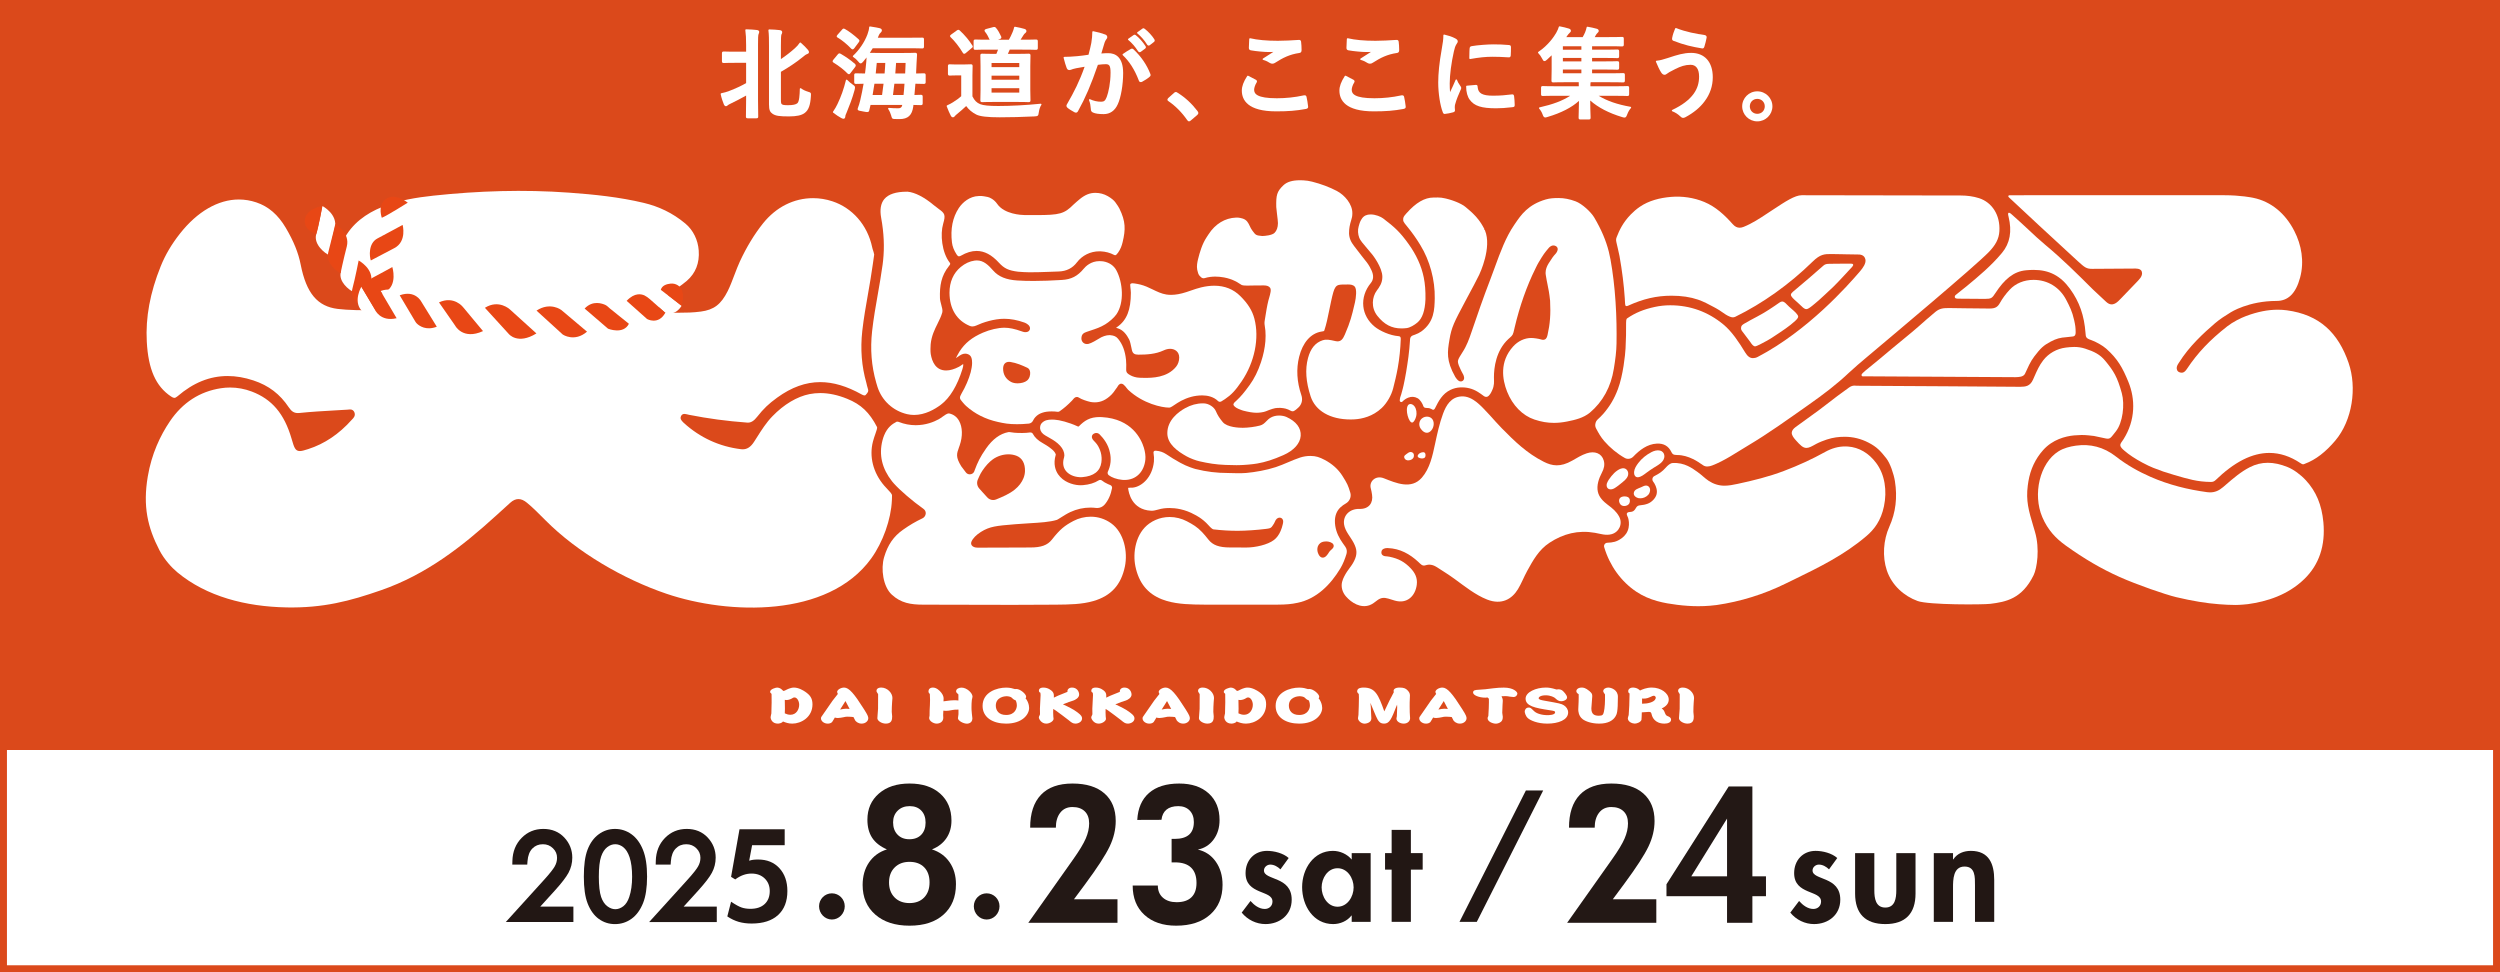 <?xml version="1.0" encoding="UTF-8"?>
<svg id="button" xmlns="http://www.w3.org/2000/svg" viewBox="0 0 540 210">
  <rect x="0" y="0" width="540" height="210" fill="#333333" stroke="none"/>
  <g>
    <rect x=".75" y=".75" width="538.5" height="208.5" style="fill: #fff;"/>
    <path d="M538.5,1.5v207H1.5V1.5h537M540,0H0v210h540V0h0Z" style="fill: #db491b;"/>
  </g>
  <rect x="-.308" y="0" width="540.308" height="162" style="fill: #db491b;"/>
  <g>
    <g>
      <path d="M427.489,42.807c-1.268-.41-2.66-.579-3.954-.579-2.614,0-32.531-.071-34.365-.059-1.483.006-3.544,1.366-6.165,3.096l-1.307.859c-1.587,1.054-3.239,2.14-5.06,2.875-.319.13-.611.189-.872.189-.553,0-1.028-.24-1.496-.767-1.755-1.974-3.681-3.775-6.152-4.799-2.263-.938-4.773-1.299-7.211-1.089-2.367.203-4.752.792-6.731,2.15-.699.479-1.342,1.038-1.933,1.644-1.684,1.736-2.458,3.388-3.05,4.91-.195.507-.143.722.046,1.522.059.228.123.507.195.839.143.566.267,1.132.377,1.717.559,3.122.95,6.217,1.145,9.183.013.163.019.345.026.54.013.371.033.995.208,1.054.059.026.104.033.156.033.078,0,.163-.026.273-.071,3.304-1.509,6.204-2.179,9.424-2.179,2.179,0,4.065.28,5.756.859,1.184.41,2.315,1.014,3.408,1.606l.494.267c.442.234.852.52,1.249.793.559.397,1.093.767,1.73,1.015.241.091.442.137.618.137s.358-.045.553-.137c5.899-2.888,11.661-6.998,16.649-11.876,1.697-1.665,2.595-1.665,4.071-1.665.923,0,1.795.019,2.673.046l.111.006c.923.026,1.847.046,2.933.046.416,0,1.398,0,1.639,1.06.189.852-.566,1.867-1.145,2.549-2.66,3.109-11.261,12.842-22.131,18.522-.372.194-.716.254-1.015.254-.65,0-1.158-.371-1.691-1.242-1.353-2.231-2.855-4.501-4.683-6.016-3.33-2.758-7.199-4.156-11.505-4.156-1.099,0-2.211.117-3.297.351-2.432.527-4.227,1.262-5.99,2.471-.234.156-.241.494-.241,1.769.006.969.013,2.445-.111,4.722-.078,1.418-.52,5.769-1.645,8.78-.78,2.079-1.716,3.671-3.164,5.354-1.023,1.19-1.584,1.238-1.726,2.258-.043.31.029.627.174.903.535,1.013,1.022,1.872,1.77,2.736,1.215,1.404,2.802,2.727,4.441,3.641.599.334,1.344.202,1.818-.294,1.353-1.416,3.029-2.717,5.104-2.816,1.496-.071,2.515.551,3.131,1.821.195.403.362.649,1.275.649,1.21,0,2.345.369,3.36.854.805.385,1.478.85,2.214,1.359.572.396,1.302.295,1.952.046,2.725-1.046,5.194-2.78,7.691-4.266,4.587-2.729,8.644-5.673,13.174-8.858,3.099-2.179,5.951-4.33,8.65-6.88,1.21-1.138,2.699-2.393,3.713-3.245,6.12-5.151,23.462-19.698,26.515-22.834,1.444-1.483,2.205-2.836,2.302-4.526.208-3.499-1.593-6.224-4.377-7.128Z" style="fill: #fff;"/>
      <path d="M405.221,99.96c-1.58-2.101-3.681-3.343-6.081-3.512-.195-.013-.39-.019-.585-.019-1.47,0-2.901.397-4.364,1.21-2.764,1.535-5.658,2.868-8.845,4.078-3.258,1.242-6.66,2.081-10.061,2.81-.937.202-1.879.384-2.836.384-1.22,0-2.389-.393-3.4-1.068-.826-.552-1.528-1.289-2.343-1.862-1.126-.792-2.824-2.13-5.428-1.964-.52.033-1.075.542-1.462.983-.779.889-1.448,1.309-2.483,1.838-.443.226-.551.808-.242,1.198.096.121.184.251.262.387.409.714.671,1.57.459,2.373-.226.861-1.071,1.68-1.873,1.99-.525.203-1.079.314-1.644.356-.401.03-.697.156-.889.509-.114.209-.354.619-.667.779-.585.3-1.109-.001-1.344.492-.069.303.171.578.285.961.124.415.274,1.248.091,2.135-.194.939-.732,1.7-1.495,2.248-1.097.789-1.913.92-3.099.972-.472.021-.811.48-.677.934,1.208,4.099,3.72,7.467,6.905,9.61,2.933,1.971,6.12,2.51,8.871,2.861,1.554.195,3.083.299,4.553.299.846,0,1.697-.033,2.549-.104.481-.039.95-.085,1.418-.15,5.151-.748,10.152-2.302,14.854-4.611l1.821-.884c5.333-2.595,10.848-5.274,15.654-9.385,1.704-1.444,3.164-3.336,3.814-6.465.689-3.31.218-6.829-1.72-9.385Z" style="fill: #fff;"/>
      <path d="M61.819,131.198c-8.677-.169-17.19-2.32-23.521-7.585-1.179-.978-2.814-2.744-3.864-4.768-2.548-4.929-3.603-9.482-2.509-15.942.82-4.87,2.693-8.826,4.779-11.905,2.739-4.044,6.45-6.447,11.031-7.142.64-.099,1.3-.15,1.964-.15,1.587,0,3.162.292,4.682.868,4.371,1.661,7.019,4.789,8.586,10.144l.061.205c.507,1.725.737,2.506,1.747,2.506.428,0,.939-.154,1.802-.428,3.501-1.121,6.654-3.24,9.375-6.297l.143-.15c.264-.264.753-.755.451-1.504-.166-.401-.485-.612-.927-.612-.109,0-.216.011-.323.026-.08.009-.137.016-.191.02l-2.509.147c-2.824.158-5.368.31-7.912.571-.117.01-.231.017-.343.017-.817,0-1.365-.342-1.953-1.22-1.915-2.879-4.344-4.73-7.645-5.824-1.906-.633-3.777-.953-5.562-.953-3.86,0-7.402,1.429-10.83,4.368-.28.239-.5.351-.693.351-.184,0-.396-.089-.709-.298-3.302-2.204-4.918-5.857-5.241-11.846-.284-5.231.702-10.561,3.011-16.295,1.004-2.48,2.326-4.721,4.16-7.052,3.734-4.745,8.25-7.359,12.717-7.359,1.265,0,2.532.21,3.766.624,2.621.872,4.705,2.672,6.374,5.503,1.696,2.875,2.716,5.395,3.213,7.932,1.22,6.184,3.616,9.048,8.014,9.577,1.115.132,2.349.214,3.884.255.868.025,1.736.032,2.59.039l.573.004c.733.007,1.456.014,2.175.035.093.005.267.014.316.014.567,0,.809-.334.913-.613.248-.748-.238-1.226-.499-1.482-.187-.188-.383-.365-.597-.532l-.059-.042c-.6-.466-1.321-.857-2.2-1.194l-.151-.054c-.399-.147-.8-.271-1.201-.395l-.329-.104c-.278-.082-.541-.166-.803-.253l-.144-.051c-.304-.114-.565-.233-.81-.367l-.055-.032c-.459-.252-.886-.561-1.267-.918l-.117-.117c-.608-.605-1.084-1.326-1.417-2.148-.474-1.159-.646-2.473-.498-3.8.084-.742.263-1.478.531-2.188l.037-.097c.117-.308.242-.587.38-.859,3.589-7.042,12.255-8.801,19.409-9.567,9.732-1.042,19.529-1.356,29.304-.647,5.416.392,10.874.949,16.157,2.216,3.15.756,6.159,2.125,8.942,4.449,1.732,1.44,2.734,3.577,2.898,5.817.2,2.703-.663,4.912-2.566,6.564-.634.545-1.338,1.05-1.958,1.496-.307.218-.597.427-.879.635l-.267.203c-.488.371-.914.739-1.302,1.126-.577.577-1.024,1.146-1.392,1.76-.24.401-.342.728-.312,1.002.013.116.043.208.091.301.094.169.237.284.427.349.125.046.278.07.451.07.574-.025,1.061-.039,1.517-.046.437-.011.844-.011,1.237-.011h.831c1.47,0,2.83-.018,4.586-.248,2.825-.377,4.343-1.535,5.801-4.427.509-1.015.984-2.268,1.442-3.48l.046-.12c.368-.965.749-1.963,1.127-2.775,1.452-3.131,3.142-5.911,5.023-8.264,2.811-3.502,6.644-5.431,10.793-5.431,1.408,0,2.814.229,4.178.68,4.222,1.392,7.572,5.026,8.607,9.991.113.543.239.628.421,1.515-.023.142-.304,2.129-.304,2.129-.289,2.116-.662,4.248-1.023,6.31-.442,2.497-.941,5.327-1.249,8.073-.433,3.94-.141,7.619.894,11.246.091.456.191.792.269,1.054.174.587.211.709-.141,1.176-.272.361-.367.44-.533.44-.157,0-.354-.068-.606-.208-3.213-1.796-6.143-2.669-8.959-2.669-3.147,0-6.192,1.096-9.309,3.351-1.841,1.333-2.928,2.374-4.311,4.126-.688.882-1.307,1.275-2.008,1.275l-.137-.006c-4.467-.335-8.35-.855-12.602-1.688-.065-.013-.129-.032-.193-.051-.167-.047-.304-.08-.441-.095-.166-.029-.26-.043-.345-.043-.334,0-.595.171-.733.483-.237.535.079.891.248,1.082l.069.083c.082.108.185.214.292.301,3.526,3.194,7.687,5.105,12.361,5.673.117.015.234.023.345.023.987,0,1.755-.51,2.488-1.654l.553-.866c1.062-1.676,2.064-3.259,3.384-4.614,2.472-2.561,5.322-4.263,8.025-4.794.744-.147,1.523-.222,2.315-.222,1.844,0,3.799.416,5.81,1.236,2.997,1.211,4.807,2.925,6.459,6.111.089.173-.135.813-.352,1.431-.174.494-.371,1.054-.531,1.666-.851,3.262.026,6.736,2.406,9.53.262.307.528.586.773.841.5.523.931.974.933,1.293.002.42-.001.469-.013.698l-.016.356c-.178,4.117-1.933,9.052-4.471,12.572-9.301,12.85-30.784,12.167-44.203,7.62-9.298-3.151-19.305-8.967-26.184-15.905-1.34-1.351-2.722-2.744-3.956-3.751-.665-.546-1.253-.801-1.852-.801-.591,0-1.165.257-1.755.786-.824.742-1.613,1.462-2.381,2.16l-.567.516c-7.547,6.874-15.23,12.839-24.984,16.23-6.706,2.332-12.463,3.866-20.478,3.71Z" style="fill: #fff;"/>
      <path d="M197.44,89.629c-.518,0-1.029-.058-1.518-.174-3.044-.722-5.43-2.921-6.384-5.881-.09-.282-.194-.615-.285-.952-1.02-3.572-1.308-7.196-.88-11.078.302-2.709.796-5.51,1.232-7.981l.004-.021c.347-1.977.741-4.217,1.034-6.37.042-.298.075-.579.103-.861.319-2.967.184-5.994-.414-9.254-.321-1.764-.092-3.128.679-4.056.885-1.059,2.52-1.595,4.861-1.595h.176c1.566.138,3.611,1.189,5.623,2.883.408.341.773.608,1.094.844,1.27.927,1.546,1.22.962,3.191-.682,2.297-.283,6.213,1.397,8.38.185.242.172.354-.081.666-1.78,2.192-2.091,4.4-2.012,7.04.015.444.152.94.272,1.378.172.63.349,1.28.234,1.688-.242.858-.621,1.622-1.023,2.43-.648,1.306-1.311,2.643-1.49,4.459-.044.443-.072,1.611.017,2.114.266,1.617,1.06,3.541,3.328,3.541.829,0,1.768-.272,2.79-.809.114-.06.238-.144.366-.231l.011-.008c.075-.054.201-.144.301-.206l.213-.133.008.251c.005.163-.051.439-.172.845-1.111,3.583-2.721,6.241-4.654,7.688-1.342,1.009-3.436,2.212-5.793,2.212Z" style="fill: #fff;"/>
      <path d="M349.167,70.121c-.033-1.658-.098-3.304-.208-4.897-.208-3.245-.579-6.321-1.086-9.144-.104-.566-.228-1.138-.364-1.691-.618-2.458-1.626-4.819-3.161-7.42-.702-1.184-2.621-2.966-4.032-3.486-1.288-.481-2.484-.709-3.655-.709-1.028,0-1.893.052-2.744.299-3.863,1.125-5.372,3.336-6.699,5.294l-.143.208c-1.841,2.686-3.018,5.931-4.162,9.066l-.019.059c-.319.872-.644,1.776-.982,2.647-1.502,3.883-2.881,7.882-4.052,11.329-.52,1.541-1.06,3.037-1.958,4.403-.501.774-.885,1.392-.963,1.769-.052.273-.117.579.52,1.893l.104.221c.026.065.052.123.078.163.059.085.104.176.163.306.026.065.059.137.124.241l.065.104c.013.026.358.585.234,1.086-.046.176-.15.325-.299.416-.15.098-.26.111-.462.111-.325,0-.696-.306-1.067-.884l-.065-.098c-2.003-3.551-1.684-5.437-1.249-8.045.449-2.705,1.008-3.759,3.375-8.214l.351-.657c.176-.345.377-.715.624-1.171.533-.982,1.262-2.335,2.068-3.961.111-.241,2.796-5.905,1.249-9.599l-.059-.143-.104.052v-.065l.026-.143-.306-.572c-.078-.137-.169-.299-.306-.507l-.071-.117-.247-.364c-.033-.052-.273-.377-.273-.377-.169-.221-.345-.436-.527-.644-.059-.071-.117-.137-.176-.195,0,0-.475-.494-.52-.533l-.046-.046-.228-.221-.533-.475-.338-.293-.052-.039-.267-.234-.052-.033-.15-.137h-.006c-.019-.013-.228-.163-.286-.208l.006-.026-.098-.033-.052-.039-.013-.006s-.286-.169-.384-.228l-.319-.163c-.117-.058-.241-.117-.358-.175-.117-.052-.234-.104-.371-.156l-.039-.019c-.117-.045-.247-.098-.403-.156-.137-.052-.267-.098-.41-.15-.117-.039-.234-.078-.358-.117l-.358-.111-.312-.085c-.156-.045-.306-.078-.429-.111-.046-.006-.338-.071-.338-.071-.202-.045-.403-.085-.65-.117-.221-.033-.449-.045-.754-.045l-.969.013c-1.886,0-3.779,1.099-5.788,3.369l-.071.071c-.267.299-.598.663-.657,1.028-.104.637.124.91.728,1.639,1.158,1.411,2.049,2.66,2.959,4.156,2.055,3.349,3.187,7.538,3.115,11.498-.052,2.4-.104,5.125-2.894,7.16-.345.254-.969.566-1.392.702-.663.215-1.06.345-1.06,1.236,0,.52-.26,3.018-.338,3.545-.085.553-.156,1.067-.228,1.593-.312,2.224-.852,4.806-1.002,5.307-.13.455-.234.852-.319,1.177-.192.466-.307.918-.325,1.354-.013.303.358.465.568.245.355-.373.789-.669,1.267-.856.703-.275,1.343-.235,2.012.119.584.309,1.117,1.264,1.228,1.667.066.24.273.414.522.422.282.009.614.026.742.057.725.179.71.495,1.063.292.141-.081.231-.316.237-.313.749-1.504,1.563-3.087,3.329-3.931.647-.309,1.343-.489,2.059-.525,1.335-.069,2.642.216,3.875.986.326.204.858.568,1.283.896.305.235.739.221,1.009-.054.246-.249.488-.561.746-1.161.524-1.087.416-1.931.409-2.542l-.006-.332c0-2.003.41-5.743,3.135-8.259l.28-.247c.689-.624.696-.65.995-1.951l.078-.338c1.054-4.494,2.634-8.981,4.455-12.623l.117-.247c.176-.358.39-.8.566-1.086,1.079-1.808,1.327-2.133,2.211-3.167.046-.052.442-.54,1.008-.54.189,0,.371.045.546.15.208.123.338.306.371.52.078.475-.306.956-.377,1.047-.572.637-.774.878-1.561,2.14-.754,1.197-.696,2.12-.637,2.458.143.936.273,1.561.41,2.224v.019c.182.865.351,1.678.533,3.375.15,2.92-.006,5.008-.559,7.44-.137.676-.442,1.008-.956,1.008-.143,0-.312-.033-.488-.091-.481-.156-1.58-.306-2.075-.306-1.431,0-2.862.676-3.915,1.847-2.959,3.278-2.335,7.108-1.294,9.749,1.184,2.972,3.336,5.17,5.899,6.022,1.476.494,2.816.722,4.221.722.904,0,1.827-.098,2.823-.293,1.795-.358,3.518-.767,4.923-1.906,2.809-2.367,4.559-5.567,5.19-9.502.332-2.023.553-3.72.579-5.437.026-1.398.019-2.77-.006-4.084Z" style="fill: #fff;"/>
      <path d="M290.713,108.74c.78-.455,1.19-1.353.976-2.231-.013-.052-.026-.091-.033-.111-.449-1.522-.663-1.984-1.691-3.603-.891-1.424-2.231-2.621-3.857-3.466-1.067-.553-1.822-.846-3.051-.846-.761,0-1.502.111-2.205.338-.91.299-1.795.676-2.653,1.041-.852.364-1.73.735-2.634,1.034-2.01.663-4.454,1.086-6.36,1.262-1.502.13-2.757.011-3.961.011-2.419,0-4.65-.273-7.017-.865-.215-.052-1.876-.546-3.235-1.32l-.416-.234c-.41-.228-.878-.488-1.249-.728-.091-.065-1.21-.78-1.411-.91-.676-.436-1.293-.678-2.24-.759h-.163c-.104,0-.202.052-.273.13-.072.085-.098.195-.085.299.117.683.143,1.34.091,1.912-.325,3.388-2.608,5.43-4.591,5.639-.026,0-.273.006-.527.006l-.455.039.013.143c.085.767.702,4.591,4.969,4.8l.104.006c.436,0,.897-.123,1.385-.254.208-.059.423-.117.637-.163.182-.039.846-.176,1.808-.176,1.327,0,3.362.254,5.502,1.457.013.006,1.606.741,2.966,2.289.41.475.852.845,1.034.865,1.866.215,3.544.312,5.268.312,1.697,0,4.377-.195,5.814-.384l.247-.026c.689-.085,1.008-.137,1.262-.429.091-.111.176-.228.26-.358l.085-.137c.117-.169.215-.312.319-.566.247-.644.598-.95,1.086-.95h.006c.254.033.449.137.579.319.241.338.137.8.065,1.099-.117.527-.273,1.021-.475,1.476-.358.833-.839,1.483-1.418,1.925-1.379,1.067-4.091,1.639-5.938,1.639-.963-.006-2.062-.013-3.558-.013-2.367,0-3.727-.494-4.676-1.704-.494-.631-.937-1.151-1.333-1.574-1.086-1.158-2.023-1.697-3.323-2.38-1.112-.592-2.439-.923-3.72-.923-.54,0-1.073.059-1.593.169-.995.215-1.938.624-2.797,1.236-2.946,2.101-3.623,6.282-2.998,9.287.742,3.557,2.621,5.879,5.736,7.095.338.13.683.247,1.034.351,2.523.742,5.333.767,8.051.793l1.75.006,14.171-.006c1.736,0,3.076-.124,4.175-.377.026,0,.059-.006.085-.013,4.117-.846,7.147-3.922,9.248-7.414.592-.982,1.008-2.055,1.34-3.154.156-.533.065-1.106-.26-1.554-.371-.514-.735-1.028-1.067-1.567-.728-1.203-1.19-2.588-1.177-4.006.013-1.106.371-2.146,1.184-2.914.358-.338.761-.618,1.19-.865ZM287.682,118.625c-.254.215-.507.481-.559.572-.384.65-.826,1.255-1.405,1.255-.364,0-.67-.234-.904-.702-.507-.995-.189-1.834.085-2.166.371-.462.826-.566,1.132-.605.156-.026.299-.033.436-.033.299,0,.572.052.865.156.098.039.293.13.429.221.28.215.319.462.319.592,0,.176-.071.442-.397.709Z" style="fill: #fff;"/>
      <path d="M266.984,100.476c-.808,0-1.595-.026-2.258-.052-2.139-.081-3.729-.357-5.601-.776-.844-.188-2.045-.646-2.795-1.065-1.95-1.09-4.187-2.645-4.187-5.017,0-2.842,2.417-4.608,3.857-5.408,1.228-.685,2.513-1.033,3.82-1.033l.232.004c1.046.034,2.201.786,2.577,1.677.362.856.765,1.497,1.488,2.363.953,1.144,3.545,1.233,4.317,1.233,1.105,0,2.672-.205,3.726-.487.634-.171,1.002-.548,1.357-.912.278-.287.564-.582,1.008-.827.497-.275,1.104-.42,1.756-.42.57,0,1.165.115,1.594.307,2.104.95,3.196,2.399,3.076,4.08-.117,1.642-1.479,3.159-3.739,4.161-2.143.95-3.889,1.51-5.66,1.815-1.045.18-2.757.331-3.982.352l-.583.005h-.001Z" style="fill: #fff;"/>
      <path d="M302.717,70.939c-2.11,0-3.716-.837-5.208-2.715-1.417-1.784-1.136-4.096-.126-5.457.566-.761,1.206-1.623,1.206-2.963,0-2.07-2.127-4.76-2.149-4.787-.38-.483-.809-.979-1.188-1.416-.756-.874-1.45-1.7-1.64-2.203-.316-.837-.367-1.688-.147-2.463l.037-.136c.2-.706.299-1.055.72-1.645.395-.555,1.012-.837,1.834-.837,1.08,0,2.224.5,2.691.854,2.525,1.912,3.676,2.981,5.512,5.541,1.676,2.337,2.776,4.764,3.271,7.213.287,1.43.401,2.882.37,4.709-.1,2.502-.678,4.154-1.768,5.056-.614.51-1.545,1.088-2.312,1.181-.394.046-.765.069-1.103.069Z" style="fill: #fff;"/>
      <path d="M291.695,90.604c-4.364,0-7.576-1.858-8.594-4.971-1.031-3.155-1.22-5.863-.576-8.279.558-2.094,1.603-3.358,3.195-3.865.164-.052.334-.092.504-.11.416-.044.797.006,1.347.106.058.011.178.037.319.069.459.103.822.182.98.182.822,0,1.205-.523,1.624-1.488,1.194-2.748,1.527-4.168,2.031-6.318l.155-.659c.203-.919.452-2.804-.059-3.366-.414-.456-1.064-.456-1.414-.456l-.929.006c-1.838,0-2.019.242-2.774,3.694-.14.633-.268,1.271-.382,1.834-.323,1.596-.626,3.092-1.069,4.391-.057.159-.162.175-.473.221l-.199.031c-2.267.39-4.005,2.376-4.766,5.45-.651,2.624-.492,5.399.472,8.248.328.959.125,1.8-.383,2.438l-.255.269c-.383.384-.707.605-.936.731-.204.113-.453.096-.659-.014-.918-.487-1.386-.578-2.298-.647-.053-.004-.57.012-.639.012-.558,0-1.473.305-2.472.721-.544.226-1.501.325-1.984.325-.921,0-1.872-.194-2.902-.454,0,0-2.141-.593-2.141-1.381,0-.095.164-.348.237-.41.148-.127.287-.264.43-.396.244-.225.479-.459.707-.7.443-.468.855-.963,1.25-1.472.297-.382.584-.772.868-1.163,1.002-1.376,1.831-3.042,2.465-4.954.514-1.556.834-3.076.949-4.519.06-.782.061-1.551.003-2.285-.019-.228-.057-.468-.093-.699-.072-.46-.145-.924-.075-1.351l.095-.602c.173-1.099.435-2.759.708-3.826.037-.15.09-.327.14-.495.325-1.103.532-1.915.223-2.311-.257-.332-.696-.492-1.343-.492l-2.211.018c-.306.001-.514.003-.914.016-.122.004-.27.007-.43.007-.902,0-1.157-.096-1.213-.126-.146-.074-.331-.197-.526-.327-.277-.184-.516-.34-.688-.423-.958-.468-1.691-.717-2.615-.889-.643-.119-1.275-.18-1.881-.18-.165,0-.333.005-.499.014-.414.024-.825.079-1.223.162-.1.021-.205.052-.312.083-.176.051-.357.105-.514.105-.059,0-.108-.007-.157-.021-.248-.071-.493-.263-.749-.586-.191-.243-.349-.676-.456-1.254-.142-.769.015-1.591.188-2.293.354-1.426.881-3.245,1.825-4.676l.431-.659c1.447-2.247,3.557-3.532,5.941-3.619l.404-.002c.215,0,.72.116,1.002.199.927.274,1.251.964,1.565,1.632.136.288.285.605.48.868l.206.282c.564.778.708.883,1.92.99.036.003.086.005.145.005.503-.006,2.063-.143,2.592-.672.483-.484.725-1.17.739-2.096.005-.328-.099-1.159-.198-1.962l-.003-.026c-.084-.679-.156-1.266-.161-1.486-.05-2.546.096-3.342,1.553-4.721.766-.726,1.936-1.079,3.574-1.079.231,0,.472.007.716.02.647.033,1.287.13,1.9.287,1.954.499,3.744,1.171,5.323,1.997,1.69.886,3.39,2.83,3.369,4.832-.008.691-.098.984-.234,1.426-.06.194-.134.429-.212.742-.146.577-.186.896-.24,1.369-.125,1.109.082,2.065.634,2.92.303.469.58.822.964,1.311.236.302.559.715.971,1.264.297.396.549.706.771.98.567.697.94,1.154,1.473,2.294.512,1.095.467,2.019-.133,2.748-1.229,1.492-1.807,3.278-1.629,5.029.169,1.695,1.047,3.264,2.471,4.421,1.087.883,3.257,1.896,5.136,2.035.359.025.493.198.48.617-.064,2.043-.292,4.252-.644,6.221-.304,1.688-.637,3.01-.991,4.41-.375,1.515-1.367,3.227-2.468,4.266-1.956,1.851-4.273,2.358-5.872,2.457-.294.019-.591.029-.885.029Z" style="fill: #fff;"/>
      <path d="M222.401,58.816c-.495,0-2.057-.071-2.514-.129-2.05-.261-2.974-.698-4.123-1.947-1.564-1.707-3.138-2.536-4.812-2.536-1.081,0-2.185.333-3.377,1.019-.097.055-.282.147-.434.147-.128,0-.281-.053-.534-.441-.557-.861-.878-1.69-.982-2.534-.356-2.926.143-5.438,1.484-7.466.804-1.215,2.348-2.532,4.272-2.584.073-.002.481-.013.596-.013.217,0,.85.11,1.382.22.405.084,1.351.501,2.032,1.486,1.548,2.242,5.199,2.405,5.915,2.415.325.005,2.205.007,2.537.007,5.064,0,6.041-.277,8.041-2.278.26-.259,1.151-1.013,1.386-1.205,1.15-.924,2.152-1.319,3.352-1.319.933,0,1.851.245,2.657.708.779.45,1.352.919,1.655,1.356l.51.735c.133.193.243.379.339.57,1.399,2.828,1.345,4.59.713,7.246-.191.803-.433,1.505-.999,2.315-.257.37-.458.543-.631.543-.073,0-.148-.032-.199-.058-.897-.476-1.847-.732-2.906-.781-.099-.005-.201-.007-.299-.007-1.925,0-3.695.873-4.855,2.394-.94,1.243-2.249,1.903-3.89,1.962l-1.915.07c-1.857.069-2.79.104-4.401.104Z" style="fill: #fff;"/>
      <path d="M218.329,130.649c-2.798,0-5.49-.009-8.34-.018l-.768-.002c-3.249-.011-6.442-.022-9.78-.022-2.749,0-4.846-.36-6.8-2.151-1.919-1.756-2.413-5.61-1.671-8.107.788-2.669,2.047-4.497,4.084-5.926,1.496-1.051,2.608-1.704,4.25-2.494.35-.169.619-.577.654-.992.035-.411-.145-.779-.507-1.036-2.375-1.688-4.993-3.934-6.366-5.462-.151-.164-.286-.323-.401-.47-2.175-2.75-2.872-5.724-2.072-8.841.107-.415.231-.79.367-1.115.699-1.714,1.749-2.437,2.684-2.918l.024-.013.027-.003c.038-.004.073-.005.105-.005.154,0,.254.04.314.063,1.188.467,2.42.704,3.662.704,2.176-.001,3.913-.705,4.987-1.295.268-.148.558-.358.814-.543.485-.351.983-.71,1.361-.71h.014l.014.003c.949.191,1.676.723,2.161,1.581.774,1.368.826,3.364.14,5.338l-.156.44c-.49,1.361-.736,2.044.497,4.055.026.047.198.277,1.004,1.331.202.265.509.417.841.417.455,0,.848-.276,1-.702l.04-.15c.69-1.827,1.187-2.885,2.485-4.743,1.4-2.002,3.01-3.187,4.787-3.523.074-.014.134-.02.19-.02.091,0,.17.013.27.03l.034.006c.367.063.98.168,2.496.168.567,0,1.214-.044,1.732-.118l.011-.002h.011c.341.003.494.16.563.29.407.78,1.13,1.46,2.149,2.022.333.186.619.357.874.525l.09.064c.61.407,1.632,1.089,1.839,1.846l.011.04-.012.04c-.598,2.017-.043,3.422.527,4.246,1.098,1.585,3.049,2.24,4.509,2.325.116.005.23.008.342.008.169,0,.337-.007.499-.02,1.348-.111,2.488-.458,3.389-1.03.104-.065.222-.1.341-.1.134,0,.259.044.362.126.333.276.768.535,1.296.772.158.072.329.144.525.221.264.101.42.379.369.66-.251,1.407-.827,2.676-1.621,3.574-.404.456-.983.717-1.589.717-.091,0-.18-.006-.263-.017-.39-.049-.793-.074-1.199-.074-1.495,0-2.95.323-4.327.961-.711.329-1.498.829-2.073,1.194l-.016.01c-.487.308-.735.461-.826.489-1.562.472-3.605.593-5.971.733-.954.057-1.928.115-2.936.199l-.249.021c-3.886.325-5.34.446-7.256,1.65-.994.621-1.755,1.403-2.037,2.091-.118.285-.099.568.055.797.22.329.681.51,1.299.51,3.428,0,5.326-.012,7.001-.022,1.256-.008,2.556-.017,4.346-.017,2.37,0,3.724-.493,4.673-1.703,1.781-2.27,2.769-3.029,4.658-4.03,1.12-.592,2.445-.919,3.729-.919,1.579,0,3.093.485,4.38,1.402,2.828,2.016,3.65,6.233,3,9.356-.826,3.969-2.978,6.336-6.772,7.452-2.506.736-5.293.764-7.988.79l-.277.003c-3.03.029-6.083.042-9.608.042h-.005ZM217.81,98.134c-1.194,0-2.429.404-3.389,1.107-.791.582-1.52,1.377-2.229,2.431-.271.395-.475.8-.639,1.145-.114.238-.218.475-.339.758-.282.638-.177,1.367.272,1.904.328.387.56.638.854.956.234.251.516.554.919,1.007.321.359.781.565,1.263.565.219,0,.432-.041.634-.123,1.393-.575,2.835-1.169,4.024-2.125.881-.708,1.539-1.57,1.902-2.493.192-.487.299-.986.316-1.484.05-1.699-.624-2.892-1.897-3.359-.527-.192-1.096-.29-1.69-.29Z" style="fill: #fff;"/>
      <path d="M219.831,91.631c-2.057,0-2.944-.195-4.288-.49-2.669-.589-4.978-1.75-6.87-3.455-.198-.178-.493-.499-.662-.705l-.29-.352c-.421-.485-.542-.77-.025-1.637.847-1.421,1.604-3.182,1.977-4.596.133-.501.315-1.451.301-1.992-.011-.782-.086-1.571-.869-1.89-.208-.085-.419-.128-.629-.128-.589,0-1.079.341-1.474.616l-.522.357.244-.495c.159-.323.333-.63.517-.914,1.185-1.847,2.703-3.073,5.077-4.099,1.516-.655,3.295-1.062,4.642-1.062,1.054,0,2.237.249,3.724.782l.3.097c.111.042.311.081.522.081.452,0,.785-.188.914-.517.088-.223.082-.455-.015-.671-.239-.53-.944-.819-1.154-.894-1.496-.538-2.96-.811-4.35-.811-2.171,0-4.622.794-6.062,1.475-.235.11-.554.185-.796.185-.198,0-.38-.037-.573-.118-2.823-1.17-4.378-3.72-4.378-7.18,0-2.313.84-4.23,2.428-5.545.93-.771,1.936-1.237,2.99-1.384.176-.024.337-.036.492-.036,1.481,0,2.516,1.038,3.534,2.194,1.15,1.311,2.807,1.991,5.214,2.14,1.039.067,2.228.1,3.533.1,2.136,0,3.819-.092,5.447-.182l.636-.035c2.022-.113,3.388-.815,4.716-2.422.406-.494,1.55-1.643,3.384-1.643.13,0,.262.006.393.018l.189.013c.094.006.183.011.275.028,1.288.235,2.262.904,2.816,1.935,1.377,2.558,1.774,6.916.013,9.495-.53.776-1.621,1.679-2.425,2.171-1.043.635-1.982.945-3.068,1.304-.285.094-.577.191-.881.296-.677.234-1.194.49-1.194,1.471,0,.262.101.544.271.755.159.195.448.427.925.427.102,0,.211-.012.334-.036.601-.13,1.903-.902,2.181-1.087.749-.502,1.622-.802,2.335-.802.066,0,.131.004.19.008.832.076,1.276.284,1.696.793.951,1.159,1.508,2.632,1.702,4.506.073.694.06,1.397.039,2.057-.023.78.329.979.913,1.308.434.246,1.19.514,2.017.535,0,0,1.033.025,1.059.025,1.562,0,4.817,0,6.781-2.396.435-.531.684-1.257.684-1.993,0-1.304-.989-1.887-1.969-1.887-.434,0-.906.116-1.4.345-1.723.806-3.65.917-5.476.917-.816,0-1.2-.271-1.369-.968-.028-.117-.062-.285-.102-.478-.134-.653-.301-1.466-.505-1.847-.523-.99-1.233-2.053-2.535-2.427l-.291-.084.247-.174c2.073-1.458,2.957-3.669,2.957-7.394,0-.251-.023-.479-.047-.69,0-.001-.037-.336-.049-.415-.08-.567-.043-.715.008-.791l.013-.019.019-.014c.108-.083.248-.121.442-.121.157,0,.309.024.456.047l.02.003c.946.149,1.567.289,2.533.681.413.167.825.368,1.261.581l.017.008c.961.468,1.955.952,2.987,1.109.332.05.679.075,1.033.075.977,0,2.049-.194,3.279-.592.322-.105.643-.216.964-.327.735-.254,1.49-.514,2.243-.694.996-.239,1.952-.36,2.842-.36,2.244,0,4.139.757,5.633,2.251,1.636,1.625,2.569,3.123,3.025,4.857,1.113,4.22.056,9.416-2.759,13.561-1.341,1.97-2.217,2.902-3.607,3.836-.123.084-.478.305-.767.484-.227.14-.523.116-.713-.072-.963-.956-2.325-1.226-3.422-1.226-.785,0-1.652.114-2.377.314-1.746.482-2.836,1.218-3.633,1.756-.386.261-.692.467-.935.547l-.022.007h-.012c-.057.008-.136.013-.228.013-1.431,0-5.549-.806-8.802-3.855-.105-.099-.194-.216-.288-.34l-.012-.016c-.187-.247-.379-.502-.678-.755-.155-.131-.321-.198-.494-.198-.443,0-.681.413-.823.66l-.008.013c-.026.045-.05.086-.07.115l-.33.443-.174.247c-.209.298-.405.58-.697.871-1.148,1.148-2.298,1.683-3.618,1.683-.281,0-.579-.025-.885-.074-.824-.182-1.975-.559-2.573-.962-.129-.085-.267-.129-.411-.129-.404,0-.664.318-.893.599l-.022.026c-.058.069-.107.129-.158.18-.9.929-1.748,1.659-2.668,2.296-.103.072-.228.11-.36.11h-.009l-.009-.001c-.308-.04-.508-.06-.688-.07-.223-.012-.44-.018-.644-.018-.759,0-1.408.086-1.929.256-.373.12-1.505.484-2.109,1.755-.163.343-.51.582-.905.625-.989.106-1.918.122-2.384.122ZM217.955,78.16c-.807,0-1.275.528-1.283,1.449-.005,1.279.583,2.275,1.7,2.88.372.201.882.312,1.435.312.802,0,1.58-.228,2.03-.594.554-.445.737-1.252.673-1.815-.05-.448-.255-.78-.577-.937-1.125-.532-2.349-1.055-3.671-1.27-.104-.017-.206-.025-.309-.025Z" style="fill: #fff;"/>
      <path d="M242.917,103.672c-.101,0-.203-.003-.306-.009l-.223-.016c-.597-.058-1.164-.183-1.688-.372-.493-.178-.9-.39-1.209-.63-.241-.186-.317-.527-.179-.809.211-.437.481-1.143.565-2.022.066-.696.019-1.396-.139-2.082-.345-1.733-1.37-3.049-2.17-3.848-.133-.137-.351-.361-.794-.361-.261,0-.621.185-.745.338-.335.412-.157.898.098,1.19.092.104.183.199.275.296.35.368.712.748,1.054,1.525.221.505.453,1.139.492,2.005.016.307-.001.639-.051,1.014-.268,1.9-1.653,2.967-4.118,3.172-.118.01-.228.015-.337.015-.088,0-.178-.004-.269-.009-1.307-.073-2.446-.63-3.045-1.49-.526-.754-.622-1.698-.283-2.806.082-.27.082-.566-.001-.934-.164-.731-.617-1.409-1.387-2.073-.653-.563-1.407-.988-2.135-1.398l-.495-.28c-.702-.404-1.082-.891-1.163-1.489-.009-.07-.011-.145-.008-.23.021-.442.138-.743.393-1.007.596-.619,1.359-.716,2.094-.728l.13-.001c.165,0,.333.006.499.017,1.046.057,3.088.568,4.966,1.433l.145.067.157-.066c1.209-1.235,2.382-1.999,4.462-1.999.166,0,.336.005.506.015,6.488.367,8.507,4.764,9.075,6.637.272.898.384,1.79.316,2.51-.259,2.689-2.019,4.426-4.483,4.426Z" style="fill: #fff;"/>
      <g>
        <path d="M315.617,85.625c1.244-.089,2.382.484,3.35,1.252,1.628,1.292,3.817,4.003,5.384,5.594,2.847,2.89,5.45,5.428,9.113,7.277,1.802.91,3.568,1.202,6.114-.242,1.021-.579,2.033-1.224,3.155-1.59,1.71-.558,3.223-.029,3.678,1.563.264.924.04,1.774-.375,2.556-.691,1.302-1.206,2.82-.898,4.195.263,1.174,1.134,2.052,2.107,2.782,1.086.814,1.869,1.455,2.471,2.537.863,1.552.026,3.381-1.612,3.834-1.245.344-2.39-.083-3.589-.294-3.643-.64-6.85.193-9.832,2.152-2.308,1.517-3.544,3.785-4.808,6.076-.715,1.295-1.243,2.705-2.01,3.963-1.267,2.079-3.474,3.469-6.652,2.22-2.524-.992-4.824-2.849-7.023-4.45-1.28-.932-2.485-1.672-3.813-2.533-.762-.494-1.561-.702-2.437-.422-.736.235-1.026-.21-1.605-.744-1.812-1.672-3.926-2.872-6.567-2.967-.151-.005-.466.01-.585.044-.543.153-.808.381-.808.907,0,.541.458.771.806.805.317.031.647.051.967.118,1.983.416,3.258,1.128,4.546,2.478.924.969,1.521,2.083,1.329,3.571-.314,2.429-2.09,4.208-4.769,3.414-.466-.138-.894-.276-1.383-.424-.949-.288-1.635-.182-2.339.339-.538.399-1.068.857-1.701,1.085-1.911.687-3.867-.467-5.112-1.903-.74-.854-1.096-1.993-.836-3.093.116-.489.309-.903.466-1.207.85-1.639,1.46-1.986,2.139-3.345.717-1.436.646-2.481-.082-3.891-.667-1.292-1.849-2.518-2.079-3.959-.319-1.989,1.238-3.456,3.286-3.395,2.13.063,3.023-1.362,2.748-3.079-.073-.455-.142-.911-.269-1.353-.422-1.475,1.028-2.896,2.798-2.198,2.678,1.056,5.931,2.485,8.213-.105,1.757-1.995,2.337-4.828,2.877-7.347.468-2.187.944-4.384,1.717-6.488.684-1.864,1.726-3.575,3.921-3.731Z" style="fill: #fff;"/>
        <path d="M304.72,87.268c.306.021.631.253.825.521.395.545.54,1.421.33,2.204-.132.491-.446,1.205-.82,1.273-.741.134-1.608-2.759-.922-3.739.141-.201.393-.272.587-.259Z" style="fill: #fff;"/>
        <path d="M306.863,92.581c-.487-.701-.363-1.689.276-2.204.737-.594,1.815-.49,2.285.22.503.759.249,2.034-.522,2.625-.654.501-1.412.263-2.04-.64Z" style="fill: #fff;"/>
        <g>
          <path d="M351.674,102.047c-.081-.412-.392-.789-.811-.882-.515-.114-1.052.148-1.469.425-.516.342-.951.778-1.337,1.26-.392.49-.759.993-.976,1.586-.098.369-.073.819.242,1.079.261.216.631.22.944.137.376-.1.709-.343,1.02-.568.433-.313.844-.653,1.255-.993.616-.509,1.306-1.157,1.131-2.045Z" style="fill: #fff;"/>
          <path d="M356.342,105.433c-.003-.008-.002-.016-.006-.024-.151-.325-.446-.543-.812-.532-.365.012-.711.218-1.035.363-.604.27-1.542.475-1.593,1.295-.036.58.533.983,1.046,1.07.577.098,1.18-.048,1.664-.371.282-.188.521-.419.662-.732.139-.309.213-.723.088-1.049-.003-.008-.009-.013-.013-.02Z" style="fill: #fff;"/>
          <path d="M358.585,97.328c-.623-.158-1.292.035-1.848.319-1.098.561-2.119,1.376-2.863,2.362-.439.581-.85,1.2-.913,1.945-.047.557.203,1.176.853,1.135.011-.001.019-.006.029-.008.007-0.0.013.002.02.001.671-.095,1.256-.585,1.784-.978.491-.365.99-.712,1.507-1.038.952-.601,2.415-1.281,2.351-2.618-.026-.542-.395-.988-.921-1.121Z" style="fill: #fff;"/>
          <path d="M351.621,107.367c-.206-.108-.454-.141-.684-.147-.231-.006-.465.026-.678.117-.178.076-.337.199-.435.368-.106.183-.123.393-.094.599.035.247.14.484.306.671.204.229.498.322.798.326.47-.004.947-.205,1.138-.658.182-.432.104-1.038-.35-1.276Z" style="fill: #fff;"/>
        </g>
        <path d="M304.621,99.373c-.176.056-.485.089-.63.058-.366-.078-.582-.281-.668-.59-.115-.418.247-.579.727-.946.285-.218.614-.358.961-.197.366.171.458.509.366.97-.068.343-.429.601-.755.705h0Z" style="fill: #fff;"/>
        <path d="M307.065,97.724c.215-.06.506-.096.685.073.197.186.188.59.121.836-.156.575-1.254.438-1.557.111-.043-.046-.079-.101-.093-.163-.019-.078-.002-.162.031-.236.057-.127.154-.244.255-.337.114-.106.33-.222.558-.285Z" style="fill: #fff;"/>
      </g>
      <path d="M306.599,86.114c0,.006.006.006.006.006-.006-.006-.013-.006-.019-.006h.013Z" style="fill: #fff;"/>
      <path d="M306.67,86.146c-.006,0-.019-.006-.039-.013-.013-.006-.019-.013-.026-.013h.006c.006.006.019.006.033.013.013.006.019.013.026.013Z" style="fill: #fff;"/>
      <g>
        <path d="M507.316,78.44c-2.26-6.589-6.324-10.473-13.381-11.418-.64-.084-1.295-.126-1.946-.126-2.127,0-4.354.443-6.809,1.353-1.171.434-2.897,1.298-4.112,2.251-3.783,2.974-6.372,5.706-8.659,9.136-.283.422-.6.807-1.025.859-.349.043-.749-.09-.943-.284-.182-.18-.251-.393-.272-.632-.037-.418.211-.828.397-1.111l.084-.129c2.23-3.564,5.329-6.398,7.796-8.521,1.07-.916,2.202-1.619,3.402-2.363,0,0,3.826-2.454,9.896-2.454,2.36,0,4.115-1.445,5.082-5.058.93-3.471.301-7.03-1.265-10.069-1.87-3.671-4.945-6.358-8.891-7.151-.179-.036-2.608-.556-6.313-.556-4.03,0-46.279.003-46.279.003-.146,0-.258.063-.286.16-.023.081.018.183.11.273.599.586,11.795,10.999,14.899,13.807,1.474,1.331,1.836,1.66,3.075,1.66,1.209,0,9.048-.062,9.095-.062.286,0,1.424-.092,1.66.671.307.994-.742,1.842-1.187,2.341,0,0-2.888,3.014-3.293,3.424-.689.698-1.785,2.061-3.202.768-.983-.897-2.865-2.676-2.865-2.676-3.562-3.549-6.627-6.594-10.344-9.687-1.244-1.035-2.424-2.138-3.624-3.272-1.126-1.068-2.254-2.075-3.448-3.142-.375-.335-.688-.634-.875-.405-.121.148.024.643.054.768.777,3.178.314,5.737-1.415,7.822-2.325,2.799-5.05,5.058-7.688,7.243-.703.583-1.662,1.296-2.36,1.889,0,0-.236.249-.124.5.078.299.655.262,1.057.264,0,0,3.781.041,5.408.041,1.415,0,1.567-.159,2.303-1.283,1.925-2.94,3.894-4.641,6.587-4.894.6-.056,1.139-.084,1.649-.084,3.383,0,5.81,1.266,7.869,4.104,2.03,2.797,3.061,5.742,3.342,9.549.064.857.059,1.116,1.227,1.506.933.311,2.475,1.169,3.241,1.855,2.481,2.217,3.524,4.087,4.798,7.196,1.488,3.634,1.582,8.229-1.089,12.414-.262.41-.676.853-.662,1.22.017.465.418.803.89,1.213.997.866,2.299,1.73,3.869,2.568.932.498,1.706.868,2.369,1.131,1.615.641,2.623.985,4.494,1.531,3.06.894,5.004,1.482,7.869,1.513l.072.001c.368,0,.686-.071,1.041-.415,1.778-1.721,3.83-3.355,6.006-4.441,1.882-.937,3.761-1.412,5.585-1.412,2.269,0,4.518.735,6.684,2.185.243.161.43.275.619.275.11,0,.22-.062.359-.113,2.369-.873,4.514-2.576,6.561-4.987,3.737-4.414,4.716-11.476,2.908-16.747Z" style="fill: #fff;"/>
        <path d="M482.875,130.673c-1.319,0-2.259-.065-3.575-.161-2.691-.197-5.734-.7-9.224-1.524-2.33-.549-8.557-2.711-12.233-4.357-3.956-1.772-7.654-3.931-11.638-6.793-2.11-1.514-3.861-3.309-5.077-6.159-2.082-4.883-.565-11.64,3.494-14.184,1.154-.724,2.477-1.049,3.754-1.231,3.08-.439,6.014.272,8.647,2.333,2.341,1.833,4.91,3.272,7.52,4.415,3.94,1.725,8.067,2.742,12.218,3.3.209.028.412.042.611.042,1.023-.001,1.92-.364,2.824-1.145l.535-.461c1.625-1.405,3.304-2.858,5.245-3.842,1.251-.635,2.517-.944,3.872-.944,1.336,0,2.736.303,4.28.927,1.286.521,2.797,1.617,3.943,2.86,2.225,2.412,3.426,5.292,3.78,9.064.463,5.027-.92,9.149-4.111,12.249-3.602,3.492-8.119,4.865-12.197,5.433-.207.029-1.751.179-2.67.179Z" style="fill: #fff;"/>
        <path d="M414.195,129.813c-2.877-1.043-5.549-3.342-6.644-6.614-.991-2.962-.749-6.551.545-9.435,1.377-3.063,1.77-6.287,1.203-9.855-.249-1.537-1.027-3.845-1.849-4.895-1.266-1.616-2.059-2.479-3.864-3.411-1.616-.835-3.338-1.258-5.116-1.258-1.316,0-2.478.14-3.897.597-.623.198-1.665.612-2.236.922l-.117.064c-.921.509-1.463.823-2.038.823-.751,0-1.321-.576-2.335-1.711-.502-.563-.876-1.122-.827-1.615.043-.439.337-.815.821-1.175,2.651-1.972,4.448-3.147,6.543-4.802,1.657-1.308,3.351-2.562,4.999-3.737.488-.348.842-.419,1.224-.419.158,0,.324.031.506.031,3.662,0,35.258.226,35.258.226,1.07-.02,2.086-.065,2.744-1.516.112-.248.218-.49.322-.728.566-1.286,1.052-2.392,1.899-3.481,1.163-1.504,2.937-2.505,4.865-2.745.549-.069,1.196-.138,1.836-.138.833,0,1.58.116,2.35.364,1.985.643,3.214,1.274,4.298,2.58,1.865,2.248,2.647,3.494,3.623,7.043.668,2.43.235,6.387-1.321,8.298-1.056,1.297-1.131,1.663-2.084,1.496-.275-.048-2.408-.53-2.591-.549-.583-.063-1.563-.213-2.697-.213-.36,0-1.255.052-1.587.084-1.931.183-4.665.883-6.719,3.184-1.677,1.878-2.747,4.155-3.182,6.767-.048.288-.09.577-.128.868-.43,3.328.206,5.47,1.169,8.713l.384,1.3c1.09,3.708.429,7.886-.29,9.357-2.518,5.144-6.021,5.777-9.349,6.193-1.595.2-13.319.259-15.719-.612Z" style="fill: #fff;"/>
        <path d="M402.725,81.286c-.168-0-.544.101-.625-.197-.088-.323.439-.683.748-.965l.107-.099c2.357-1.899,3.609-2.95,5.686-4.703,1.904-1.607,3.872-3.142,5.708-4.753,1.198-1.052,2.431-2.162,3.68-3.187.986-.808,1.734-.842,3.034-.842.447,0,6.205.104,8.69.104,1.264,0,1.769-.371,2.237-1.22.555-.99,1.263-1.948,2.103-2.846,1.277-1.371,3.106-2.126,5.149-2.126,3.082,0,5.662,1.608,7.076,4.344.72,1.394,1.273,2.443,1.697,4.349.242,1.088.323,1.6.327,2.585,0,.344-.011.886-.618.951l-1.386.151c-1.31.091-2.168.303-3.422.974-1.585.848-2.123,1.393-3.499,3.177-.891,1.156-1.429,2.48-2.004,3.717-.339.733-1.333.753-2.077.771l-32.612-.186Z" style="fill: #fff;"/>
        <path d="M390.167,66.772c-.315,0-.634-.215-1.171-.758-.305-.309-.604-.572-.892-.827-.321-.283-.612-.539-.889-.831-.256-.271-.386-.514-.377-.703.009-.187.16-.406.435-.633,2.212-1.821,4.745-4.038,6.594-5.657.37-.323.71-.375,1.391-.383.604 0,2.769-.027,2.769-.027.452,0,.646.001,1.142-.006.247-.003.462.021.709.011.094-.004.323.02.38.135.08.162-.003.318-.173.527-.147.181-.455.491-.587.631-.588.624-.86.958-1.378,1.49-.668.686-1.383,1.513-2.11,2.194-.638.598-1.305,1.208-1.882,1.765-.853.823-1.721,1.569-2.618,2.296-.689.558-1.065.776-1.342.776Z" style="fill: #fff;"/>
        <path d="M379.101,74.812c-.385,0-.742-.479-1.041-.948-.229-.355-1.512-1.962-1.811-2.396-.279-.405-.172-.701-.136-.904.036-.204.255-.425.652-.657.778-.452,1.775-1.006,2.812-1.544,1.672-.871,3.28-1.954,4.768-2.996.234-.163.437-.242.618-.242.273,0,.551.176.961.609.372.393.713.686,1.042.97.331.285.644.555.988.921.304.325.456.587.451.778-.006.22-.212.512-.649.918-1.172,1.097-2.816,2.179-4.267,3.134l-.768.508c-.639.422-1.33.783-1.999,1.132,0,0-.46.24-.646.339-.211.107-.605.279-.779.338-.071.027-.134.039-.197.039Z" style="fill: #fff;"/>
      </g>
    </g>
    <g>
      <path d="M174.554,19.82c-.642-.197-1.101-.42-1.534-.745-.048-.036-.114-.042-.169-.016-.055.027-.09.082-.091.142-.03,1.327-.117,2.731-.523,3.092-.333.293-.979.43-2.033.43-.881,0-1.126-.066-1.317-.204-.161-.117-.211-.288-.211-1.131v-5.876c1.621-.919,3.353-2.087,4.65-3.138.486-.406.743-.6.98-.679.17-.064.426-.16.426-.409,0-.184-.032-.308-.209-.511-.398-.474-.878-.954-1.558-1.558-.036-.032-.084-.045-.13-.039-.047.007-.089.034-.115.074-.261.411-.566.759-1.02,1.165-.91.819-1.975,1.644-3.025,2.345v-2.845c0-1.544.034-2.258.111-2.452l.037-.07c.058-.105.13-.235.13-.431,0-.19-.097-.423-.549-.461-.658-.08-1.377-.128-2.263-.151-.048.003-.093.018-.125.054-.032.035-.047.083-.041.13.127.996.127,2.014.127,3.425v12.584c0,1.283.251,1.68.777,2.039.643.436,1.437.563,3.536.563,1.651,0,2.729-.235,3.393-.738.844-.626,1.235-1.697,1.349-3.692.049-.657.003-.725-.607-.895Z" style="fill: #fff;"/>
      <path d="M163.504,6.481c-.672-.079-1.417-.127-2.348-.151-.051-.004-.093.018-.124.053-.032.035-.047.082-.041.129.125,1.044.17,1.689.17,3.234v1.421h-2.084c-1.546,0-2.258-.027-2.562-.038-.079-.003-.129-.005-.156-.005-.321,0-.419.093-.419.398v1.691c0,.305.098.398.419.398.027,0,.077-.002.156-.005.304-.011,1.016-.038,2.562-.038h2.084v4.387c-1.085.612-2.217,1.139-3.553,1.654-.771.286-1.178.405-1.815.528-.043.008-.08.033-.104.069-.024.035-.033.079-.025.122.171.877.542,1.854.699,2.246.086.171.211.368.424.368.192,0,.339-.121.457-.24.066-.066.299-.183.599-.333.905-.443,2.124-1.04,3.318-1.726v.938c0,1.821-.027,2.896-.038,3.354-.003.116-.005.189-.005.22,0,.305.093.398.398.398h1.862c.305,0,.398-.093.398-.398,0-.025-.002-.089-.004-.192-.011-.419-.039-1.533-.039-3.382v-11.899c0-1.418.017-2.054.116-2.312l.022-.05c.059-.136.12-.276.12-.442,0-.205-.201-.368-.486-.396Z" style="fill: #fff;"/>
      <path d="M184.143,18.235c-.351-.24-.74-.572-1.154-.986-.041-.041-.102-.057-.159-.042-.057.016-.1.061-.114.118-.45,1.855-1.031,3.498-1.829,5.168-.281.583-.521.994-.951,1.627-.049.071-.032.168.036.221.664.503,1.2.861,1.688,1.125.202.112.359.192.55.192.233,0,.377-.262.377-.505,0-.201.126-.497.266-.794.596-1.446,1.268-3.16,1.742-4.926.164-.704.122-.816-.452-1.198Z" style="fill: #fff;"/>
      <path d="M199.524,15.832c-.019,0-.057.002-.117.005-.203.011-.663.035-1.532.037l.1-2.228c.018-.461.053-1.054.107-1.826,0-.306-.114-.419-.419-.419-.027,0-.078.002-.16.005-.307.011-1.028.038-2.537.038h-4.687c-1.318,0-2.034-.021-2.394-.033.235-.346.442-.673.626-.99h7.867c1.566,0,2.32.027,2.642.038.083.003.135.005.162.005.305,0,.398-.098.398-.419v-1.541c0-.324-.117-.377-.398-.377l-.159.002c-.312.006-1.078.019-2.645.019h-6.764c.057-.13.112-.272.174-.443.139-.364.272-.492.401-.617l.055-.053c.125-.125.24-.269.24-.478,0-.24-.172-.401-.512-.479-.228-.052-1.051-.232-2.047-.366-.044-.005-.09.007-.126.036-.035.029-.056.071-.058.117-.021.429-.143.946-.375,1.578-.604,1.624-1.793,3.388-3.104,4.602-.037.034-.056.084-.051.133.004.05.031.095.074.122.401.26.763.587,1.075.972.208.255.346.423.554.423.187,0,.356-.161.552-.4.264-.313.499-.606.712-.885-.009.319-.029.625-.058.933-.079.83-.161,1.687-.277,2.532-1.012-.002-1.554-.027-1.791-.037-.073-.004-.119-.005-.144-.005-.305,0-.398.093-.398.398v1.498c0,.305.093.398.398.398.026,0,.088-.002.196-.005.234-.007.685-.02,1.431-.034-.197,1.158-.438,2.349-.715,3.542-.168.712-.313,1.152-.509,1.674-.051.146-.1.283-.024.414.102.175.319.212,1.151.356.48.096.715.131.867.131.394,0,.438-.242.478-.464.102-.386.182-.744.253-1.077h6.851c-.117.631-.492.724-.883.724-.586,0-1.43-.026-1.995-.085-.068-.009-.125.024-.157.079-.032.055-.029.123.007.176.311.445.495.954.626,1.371.164.617.199.745.649.773.263.022.522.022,1.147.022,1.836,0,2.729-.817,2.987-2.737l.029-.32c.691.013,1.115.027,1.352.034.124.004.198.006.233.006.321,0,.419-.093.419-.398v-1.434c0-.305-.098-.398-.419-.398-.028,0-.077.003-.15.007-.19.011-.568.032-1.212.035.077-.813.15-1.615.208-2.433.863.015,1.363.029,1.609.036.102.003.163.004.187.004.322,0,.419-.093.419-.398v-1.498c0-.305-.098-.398-.419-.398ZM189.157,15.875c.094-.791.168-1.542.224-2.286h1.84c-.037.758-.077,1.535-.148,2.286h-1.916ZM190.846,18.083c-.094.801-.192,1.625-.32,2.436h-2.042c.148-.825.281-1.643.396-2.436h1.966ZM192.884,20.518c.112-.823.208-1.641.301-2.436h2.186c-.059.873-.117,1.669-.206,2.436h-2.28ZM193.386,15.875l.169-2.286h2.057c-.021.72-.057,1.501-.095,2.286h-2.132Z" style="fill: #fff;"/>
      <path d="M180.953,8.131c.889.514,1.98,1.407,2.935,2.406.115.09.207.131.289.131.122,0,.223-.09.348-.247l.942-1.262c.202-.27.257-.447.001-.667-1.055-.959-2.023-1.687-2.962-2.226-.273-.153-.421-.118-.631.144l-.964,1.093c-.119.146-.202.259-.177.39.025.13.145.196.222.239Z" style="fill: #fff;"/>
      <path d="M180.073,13.544c1.119.676,2.179,1.503,3.004,2.345l.037.029c.071.055.144.111.253.111.154,0,.258-.128.364-.278l.995-1.299c.146-.244.179-.39-.031-.633-1.072-.956-2.224-1.679-3.111-2.204-.263-.146-.436-.107-.634.147l-.942,1.135c-.093.117-.164.215-.164.337,0,.173.143.259.228.31Z" style="fill: #fff;"/>
      <path d="M210.697,10.764c.026,0,.075-.002.154-.004.31-.011,1.135-.038,2.928-.038h1.803c-.119.332-.234.627-.366.916h-.325c-1.509,0-2.243-.027-2.556-.038-.083-.003-.135-.005-.162-.005-.322,0-.419.093-.419.398,0,.03.002.088.006.177.011.288.037.963.037,2.156v5.093c0,1.174-.026,1.794-.037,2.058-.004.084-.006.137-.006.167,0,.325.094.419.419.419.027,0,.079-.002.162-.005.313-.011,1.047-.038,2.556-.038h4.58c1.537,0,2.281.028,2.561.038.071.003.114.004.136.004.325,0,.419-.094.419-.419,0-.03-.002-.084-.006-.167-.011-.265-.037-.884-.037-2.058v-5.093c0-1.193.026-1.867.037-2.156.004-.089.006-.147.006-.177,0-.305-.098-.398-.419-.398-.022,0-.065.002-.136.004-.28.011-1.024.039-2.561.039h-1.772c.132-.272.274-.579.406-.916h2.713c1.66,0,2.468.028,2.773.038.082.003.133.004.159.004.325,0,.419-.094.419-.419v-1.391c0-.325-.094-.419-.419-.419-.026,0-.077.002-.159.004-.304.011-1.113.038-2.773.038h-.374c.218-.322.406-.631.577-.91l.063-.104c.109-.174.198-.292.351-.389.144-.12.273-.245.273-.467,0-.308-.288-.416-.394-.455-.566-.17-1.225-.321-2.072-.475-.086-.013-.17.039-.188.125-.096.439-.207.716-.325,1.01l-.03.074c-.254.593-.476,1.072-.778,1.592h-2.347l.382-.136c.135-.054.27-.118.322-.253.048-.126-.002-.251-.046-.339-.323-.668-.629-1.299-1.129-1.865-.191-.163-.288-.197-.597-.119l-1.461.387c-.166.051-.326.119-.373.269-.044.14.036.267.104.354.409.483.725,1.133.985,1.701-1.781-0-2.602-.028-2.911-.038-.079-.003-.128-.004-.154-.004-.305,0-.398.098-.398.419v1.391c0,.321.093.419.398.419ZM214.176,14.505v-.895h5.988v.895h-5.988ZM220.164,19.046v.959h-5.988v-.959h5.988ZM220.164,16.349v.873h-5.988v-.873h5.988Z" style="fill: #fff;"/>
      <path d="M224.783,22.403c-3.146.317-6.409.491-9.186.491-1.972,0-3.204-.125-3.876-.394-.766-.318-1.208-.761-1.676-1.686v-4.499c0-.99.025-1.571.036-1.85.004-.091.006-.151.006-.182,0-.305-.093-.398-.398-.398-.035,0-.084.003-.157.007-.196.012-.605.036-1.448.036h-1.348c-.881,0-1.256-.025-1.437-.036-.059-.004-.098-.006-.125-.006-.322,0-.419.093-.419.398v1.626c0,.325.094.419.419.419.027,0,.066-.002.125-.006.181-.012.556-.036,1.437-.036h.886v4.497c-.429.402-1.021.836-1.807,1.323-.401.253-.695.4-1.244.653-.078.036-.114.126-.083.207.332.854.596,1.492.883,2.025.105.211.28.347.445.347.208,0,.337-.121.466-.282.048-.097.165-.195.385-.375.713-.58,1.443-1.22,2.031-1.779.509.733,1.293,1.397,2.18,1.84.793.406,2.401.595,5.06.595,2.27,0,4.792-.065,7.504-.193.742-.046.843-.097.939-.867.091-.66.292-1.251.55-1.62.036-.052.039-.121.007-.175-.032-.055-.095-.087-.156-.079Z" style="fill: #fff;"/>
      <path d="M207.946,11.37c.067.111.15.25.332.25.127,0,.225-.074.361-.188l1.211-1.02c.151-.11.252-.191.271-.319.018-.117-.046-.214-.1-.284-.721-1.142-1.605-2.195-2.715-3.232-.102-.076-.196-.139-.311-.139-.113,0-.201.058-.347.155-.002.001-.003.002-.005.004l-1.156.835c-.154.112-.272.208-.278.352-.005.126.083.22.156.284.829.77,1.891,2.128,2.582,3.303Z" style="fill: #fff;"/>
      <path d="M245.834,11.081c.094.132.206.198.327.198.085,0,.174-.032.266-.098l.897-.662c.21-.15.247-.351.106-.563-.598-.919-1.372-1.79-2.065-2.326-.077-.064-.283-.236-.522-.049l-1.131.789c-.042.029-.067.076-.07.127-.002.051.02.1.059.132.783.642,1.459,1.419,2.132,2.451Z" style="fill: #fff;"/>
      <path d="M247.268,6.239c-.134-.111-.283-.208-.515-.053-.002.001-.003.002-.005.004l-1.07.77c-.041.029-.066.076-.068.126-.002.05.02.098.059.13.822.682,1.511,1.474,2.108,2.426.079.118.168.184.273.202.018.003.037.005.056.005.087,0,.177-.035.27-.104l.854-.662c.126-.094.306-.298.104-.602-.502-.799-1.296-1.66-2.067-2.242Z" style="fill: #fff;"/>
      <path d="M244.882,10.7c-.091-.091-.303-.303-.599-.135-.552.287-1.137.684-1.654,1.036l-.094.064c-.041.028-.067.072-.07.121-.004.049.015.097.05.131,1.452,1.371,2.587,3.164,3.464,5.464.048.192.158.278.242.317.056.025.117.038.182.038.094,0,.195-.026.298-.077.426-.214,1.258-.734,1.638-1.092.205-.175.243-.36.132-.61-.743-1.929-1.986-3.747-3.589-5.257Z" style="fill: #fff;"/>
      <path d="M239.375,11.488c-.313,0-.89.009-1.485.062.099-.326.191-.639.282-.95.134-.456.265-.907.414-1.377.103-.288.202-.506.389-.753.131-.131.198-.277.198-.436,0-.271-.18-.5-.448-.58-.868-.326-1.475-.477-2.591-.713-.049-.011-.098.002-.136.033-.038.031-.06.077-.06.126,0,.725-.069,1.492-.211,2.345l-.021.101c-.14.68-.285,1.383-.59,2.481-.909.139-1.636.23-2.412.304-1.133.103-2.0.149-2.81.149-.05,0-.097.023-.128.062s-.042.091-.029.139c.229.915.467,1.705.669,2.222.147.394.463.526.895.373.249-.096.59-.227,1.148-.335l.101-.018c.5-.093,1.059-.196,1.724-.303-1.123,3.185-2.256,5.398-3.803,8.089-.076.102-.118.22-.118.333,0,.2.113.33.224.441.274.251,1.125.773,1.514.967.176.088.326.108.459.062.132-.046.236-.155.312-.321,1.579-2.835,2.783-5.643,4.281-9.99.653-.087,1.246-.135,1.677-.135.745,0,1.057.251,1.057,1.806,0,2.27-.444,4.258-.824,5.27-.316.809-.578,1.031-1.218,1.031-.83,0-1.612-.177-2.392-.541-.061-.028-.133-.017-.181.03-.048.047-.063.118-.036.18.274.646.325,1.198.384,1.837l.009.09c0,.373.154.611.48.747.497.226,1.247.335,2.293.335,1.362,0,2.412-.729,3.036-2.105.69-1.46,1.171-4.243,1.171-6.768,0-3.548-1.752-4.293-3.223-4.293Z" style="fill: #fff;"/>
      <path d="M254.374,20.042c-.294-.245-.542-.221-.815.05l-1.212,1.084c-.113.136-.188.234-.188.361,0,.152.128.258.264.348,1.47.994,2.891,2.43,3.998,4.039.127.203.258.29.437.29.126,0,.237-.088.405-.231l1.307-1.114c.166-.146.269-.274.269-.465,0-.135-.043-.232-.183-.42-1.261-1.646-2.668-2.94-4.284-3.943Z" style="fill: #fff;"/>
      <path d="M281.565,20.608c-1.864.409-3.804.617-5.764.617-4.352,0-4.91-.988-4.91-1.849,0-.406.233-1.082.531-1.54.051-.081.114-.205.079-.343-.036-.141-.157-.222-.244-.271l-.002-.001c-.563-.303-1.103-.584-1.652-.858-.073-.037-.164-.013-.209.057-.802,1.246-1.161,2.217-1.161,3.148,0,2.046,1.287,4.485,7.418,4.485,2.645,0,4.321-.135,6.404-.516.361-.06.529-.228.499-.494-.045-.559-.242-1.726-.346-2.119-.096-.432-.493-.348-.643-.316Z" style="fill: #fff;"/>
      <path d="M270.164,10.868c1.209.216,2.959.366,3.774.366.37,0,.747,0,1.093-.013-.613.379-1.349.85-2.23,1.426-.054.035-.082.098-.072.161s.056.115.117.132c.66.182,1.105.438,1.461.669.174.1.352.15.53.15.214,0,.439-.08.623-.218,1.662-1.067,3.108-1.79,5.168-2.094.345-.029.513-.229.513-.611,0-.67-.036-1.289-.108-1.839-.034-.272-.218-.407-.492-.378l-.242.015c-1.321.083-2.819.177-4.284.177-2.419,0-4.43-.186-5.976-.552-.046-.011-.096-.001-.135.028-.039.029-.062.073-.065.121l-.024.425c-.033.573-.062,1.068-.062,1.488,0,.318.121.481.412.545Z" style="fill: #fff;"/>
      <path d="M291.245,10.868c1.209.216,2.959.366,3.774.366.37,0,.747,0,1.093-.013-.613.379-1.349.85-2.23,1.426-.054.035-.082.098-.072.161s.056.115.117.132c.66.182,1.105.438,1.461.669.174.1.352.15.53.15.214,0,.439-.08.623-.218,1.662-1.067,3.108-1.79,5.168-2.094.345-.029.513-.229.513-.611,0-.67-.036-1.289-.108-1.839-.034-.272-.216-.407-.492-.378l-.242.015c-1.321.083-2.819.177-4.284.177-2.419,0-4.43-.186-5.976-.552-.047-.011-.096-.001-.135.028-.039.029-.062.073-.065.121l-.024.425c-.033.573-.062,1.068-.062,1.488,0,.318.121.481.412.545Z" style="fill: #fff;"/>
      <path d="M302.645,20.608c-1.864.409-3.804.617-5.764.617-4.352,0-4.91-.988-4.91-1.849,0-.406.233-1.082.531-1.54.051-.081.114-.205.079-.343-.036-.141-.157-.222-.244-.271l-.002-.001c-.563-.303-1.103-.584-1.652-.858-.073-.037-.164-.013-.209.057-.802,1.246-1.161,2.217-1.161,3.148,0,2.046,1.287,4.485,7.418,4.485,2.645,0,4.321-.135,6.404-.516.361-.06.529-.228.499-.494-.045-.559-.242-1.726-.346-2.119-.096-.432-.493-.348-.643-.316Z" style="fill: #fff;"/>
      <path d="M317.534,12.754c.009,0,.019-.001.029-.003,1.944-.348,3.344-.49,4.829-.49,1.062,0,2.167.041,3.471.128.272.028.425-.105.458-.407.043-.605.043-1.2.043-1.831,0-.39-.246-.421-.639-.44-.925-.088-1.936-.129-3.183-.129-1.033,0-3.423.155-4.676.388-.293.059-.402.187-.43.507-.035.302-.042.699-.055,1.49l-.011.621c-.001.049.02.095.057.127.029.025.067.039.105.039Z" style="fill: #fff;"/>
      <path d="M326.567,20.391c-1.403.167-2.445.277-4.068.277-2.307,0-3.208-.505-3.326-1.849,0-.156-.015-.315-.125-.412-.068-.06-.16-.084-.268-.07l-1.945.171c-.084.007-.148.078-.148.162,0,1.194.286,2.244.78,2.878.979,1.344,2.523,1.843,5.696,1.843,1.048,0,2.097-.071,3.507-.237.405-.048.507-.11.507-.482,0-.59-.068-1.427-.13-1.865-.054-.349-.163-.448-.479-.415Z" style="fill: #fff;"/>
      <path d="M315.445,18.582c-.065-.102-.129-.198-.19-.291-.222-.333-.413-.621-.541-1.02-.021-.065-.08-.11-.148-.113-.069.004-.131.037-.157.1-.418,1.008-.726,1.652-1.024,2.275-.06.124-.118.247-.177.371-.049-.582-.069-1.169-.069-1.899,0-1.77.351-4.469.895-6.876.195-.845.3-1.122.5-1.48.281-.432.339-.521.339-.718,0-.293-.212-.463-.578-.657-.685-.365-1.399-.579-2.328-.806-.047-.011-.099-.001-.139.03-.039.031-.062.078-.062.128,0,.893-.111,1.612-.382,3.16-.485,2.717-.73,5.089-.73,7.048,0,2.287.419,4.995.991,6.422.065.227.212.356.394.356.019,0,.038-.001.057-.004.571-.059,1.17-.176,1.773-.346.335-.074.406-.278.406-.437,0-.083-.009-.166-.019-.257-.011-.098-.024-.208-.024-.342,0-.282.02-.505.059-.622.318-1.188.732-2.124,1.202-3.19.071-.119.13-.232.13-.426,0-.12-.075-.244-.148-.363l-.027-.045Z" style="fill: #fff;"/>
      <path d="M352.189,23.068c-2.852-.505-5.055-1.265-6.876-2.374h3.466c1.528,0,2.251.027,2.559.038.081.003.131.005.159.005.305,0,.398-.093.398-.398v-1.37c0-.285-.097-.377-.398-.377-.027,0-.078.002-.159.005-.308.011-1.031.038-2.559.038h-5.252c0-.463.001-.743.047-.835l.019-.038h4.03c1.678,0,2.489.028,2.794.038.082.003.133.004.159.004.305,0,.398-.098.398-.419v-1.198c0-.305-.093-.398-.398-.398-.027,0-.077.002-.159.004-.305.011-1.116.038-2.794.038h-3.732v-.809h2.534c1.641,0,2.433.028,2.731.038.081.003.131.004.158.004.322,0,.419-.093.419-.398v-1.049c0-.305-.098-.398-.419-.398-.027,0-.077.002-.158.004-.298.011-1.09.038-2.731.038h-2.534v-.745h2.534c1.641,0,2.433.028,2.731.038.081.003.131.004.158.004.322,0,.419-.093.419-.398v-1.07c0-.305-.098-.398-.419-.398-.027,0-.077.002-.158.004-.298.011-1.09.038-2.731.038h-2.534v-.745h3.54c1.634,0,2.402.026,2.73.038.091.003.148.005.181.005.305,0,.398-.098.398-.419v-1.263c0-.318-.134-.376-.398-.376-.033,0-.09.002-.181.005-.328.011-1.096.038-2.73.038h-2.964c.044-.078.087-.159.132-.242l.089-.165c.077-.154.258-.394.363-.481.118-.095.275-.244.275-.448,0-.207-.138-.377-.376-.456-.655-.181-1.325-.328-2.048-.453-.088-.014-.168.041-.187.127-.082.388-.185.723-.334,1.085-.124.3-.286.622-.522,1.034h-3.537l.192-.282c.176-.265.382-.508.537-.643.185-.132.261-.264.261-.453,0-.121-.051-.341-.392-.455-.643-.201-1.269-.354-2.03-.497-.079-.014-.161.034-.185.113-.121.402-.241.713-.563,1.292-.434.753-1.679,2.661-3.865,4.119-.041.027-.067.071-.072.119-.005.048.012.097.047.131.328.328.613.732.847,1.199.151.301.27.539.509.539.17,0,.333-.117.558-.32.332-.299.665-.611.991-.93v3.014c0,1.229-.026,1.936-.037,2.238-.003.092-.005.15-.005.18,0,.321.093.419.398.419.026,0,.079-.002.163-.004.316-.011,1.155-.038,2.833-.038h2.499c.012.293.013.597.013.873h-5.038c-1.528,0-2.251-.027-2.559-.038-.081-.003-.132-.005-.159-.005-.264,0-.398.058-.398.377v1.37c0,.305.093.398.398.398.027,0,.078-.002.159-.005.308-.011,1.031-.038,2.559-.038h3.174c-1.661,1.078-3.729,1.859-6.612,2.504-.056.013-.102.054-.119.109-.018.055-.005.115.033.158.318.358.567.78.74,1.254.125.341.244.663.58.663.112,0,.223-.034.363-.077.057-.018.121-.037.197-.058,2.868-.849,5.182-2.039,6.721-3.453-.015,1.337-.044,2.251-.064,2.874-.011.346-.018.589-.018.743,0,.301.091.398.377.398h1.84c.285,0,.377-.097.377-.398,0-.137-.008-.348-.019-.643-.023-.612-.06-1.605-.066-3.055,1.714,1.514,4.024,2.716,6.878,3.576l.108.03c.179.05.297.083.426.083.307,0,.404-.241.581-.683.211-.564.474-1.016.803-1.382.04-.044.052-.106.033-.162-.019-.056-.067-.097-.125-.107ZM341.577,12.519v.745h-3.998v-.745h3.998ZM337.579,10.739v-.745h3.998v.745h-3.998ZM341.577,15.023v.809h-3.998v-.809h3.998Z" style="fill: #fff;"/>
      <path d="M361.434,8.805c2.347.911,4.065,1.298,6.245,1.657.022.003.042.004.062.004.287,0,.372-.279.411-.409.154-.419.393-1.466.475-1.9.033-.131.014-.261-.054-.367-.051-.08-.154-.182-.352-.218l-.006-.001c-1.853-.27-4.036-.66-6.169-1.51-.083-.032-.177.008-.211.091l-.018.045c-.249.621-.484,1.208-.632,1.991-.098.427.141.573.249.616Z" style="fill: #fff;"/>
      <path d="M365.281,11.423c-1.597,0-2.997.427-4.95,1.078l-.154.048c-1.056.333-1.538.485-2.359.565-.051.005-.097.034-.123.077-.027.044-.031.097-.012.145.369.922.814,1.837,1.107,2.277.126.19.361.543.734.543.222,0,.382-.107.569-.247.223-.168.501-.376,1.793-1.011,1.136-.558,2.082-.904,3.288-.904,1.179,0,1.828.9,1.828,2.534,0,1.413-.365,2.587-1.147,3.693-.957,1.344-2.476,2.495-4.645,3.521-.059.028-.095.088-.093.153.003.065.043.122.104.145.64.245,1.203.605,1.72,1.097.206.206.375.326.628.326.137,0,.258-.048.44-.126,1.798-.956,3.206-2.117,4.184-3.449,1.172-1.554,1.766-3.307,1.766-5.212,0-3.291-1.749-5.256-4.678-5.256Z" style="fill: #fff;"/>
      <path d="M379.577,19.727c-1.801,0-3.265,1.455-3.265,3.244s1.465,3.244,3.265,3.244,3.265-1.455,3.265-3.244-1.465-3.244-3.265-3.244ZM379.577,24.585c-.92,0-1.614-.694-1.614-1.614s.694-1.614,1.614-1.614,1.614.694,1.614,1.614-.694,1.614-1.614,1.614Z" style="fill: #fff;"/>
    </g>
    <g>
      <path d="M168.02,156.301c-1.158,0-1.568-.872-1.568-1.406,0-.123.146-.688.161-.801.015-.174.059-1.642.059-2.411,0-.287-.015-1.539-.015-1.806-.293-.277-.308-.297-.308-.462,0-.585,1.261-.903,1.524-.903.176,0,.484.062.821.277.102.062.425.39.498.452.191-.021.25-.021.586-.205.088-.051.953-.523,1.7-.523,1.041,0,2.052.636,2.463.913.997.698,1.554,1.355,1.554,2.719,0,2.76-2.433,4.156-4.368,4.156-.807,0-1.451-.236-2.008-.462-.234.38-.923.462-1.099.462ZM170.717,154.393c1.319,0,1.906-1.211,1.906-2.155,0-.831-.469-1.591-1.012-1.591-.205,0-.278.041-.499.185-.264.174-.791.38-1.216.38-.147,0-.264-.021-.381-.041,0,.277.029,1.621.029,1.929,0,.308,0,.39-.029.985.366.174.777.308,1.202.308Z" style="fill: #fff;"/>
      <path d="M179.734,155.963c-.293.308-.718.339-.967.339-.762,0-1.437-.534-1.437-1.129,0-.236.074-.349.366-.739.352-.482,1.818-2.658,2.14-3.088.337-.462.527-.698,1.143-1.457-.044-.082-.161-.287-.161-.431,0-.452.791-.944,1.51-.944,1.07,0,2.199,1.355,4.309,4.7.85,1.334.909,1.621.909,1.939,0,.575-.586,1.149-1.437,1.149-.806,0-1.232-.492-1.378-.667-.074-.113-.323-.646-.381-.749-.22-.03-.748-.082-1.246-.082-.396,0-.484.021-.923.123-.278.062-.88.164-1.216.164-.352,0-.499-.051-.631-.113-.117.154-.483.862-.601.985ZM182.753,153.079c.103,0,.264.01.762.051-.293-.564-.601-1.129-.894-1.703-.161.267-.982,1.549-1.158,1.837.44-.092.967-.184,1.29-.184Z" style="fill: #fff;"/>
      <path d="M189.483,149.631c-.176-.246-.161-.369-.161-.431,0-.308.264-.688,1.026-.688,1.275,0,2.418,1.139,2.418,2.257,0,.154-.058.811-.073.944-.044.677-.074,1.365-.074,2.042,0,.154.088.821.088.965,0,.615-.029,1.58-1.363,1.58-.967,0-1.832-.646-1.832-1.149,0-.318.147-1.744.147-2.042,0-.123.029-2.76.015-3.171-.059-.133-.088-.154-.191-.308Z" style="fill: #fff;"/>
      <path d="M204.802,151.355c.366-.041.762-.103,1.378-.103.41,0,.601.031.835.062,0-.164-.015-1.242,0-1.313-.058-.062-.352-.328-.396-.39-.088-.123-.102-.236-.102-.287,0-.575.674-.8,1.187-.8,1.114,0,2.36,1.159,2.36,1.95,0,.113-.132.606-.147.708-.059.42-.074,1.129-.074,1.642,0,.195,0,.718.074,1.293.015.133.117.934.117,1.047,0,1.149-1.114,1.149-1.172,1.149-.821,0-1.949-.667-1.949-1.17,0-.082.102-.79.117-.872v-.996c-.527-.031-1.069.041-1.216.072-.85.154-1.07.195-1.48.195-.205,0-.381-.021-.572-.041-.015.154-.044.821-.044.954,0,.092.029.513.029.595,0,.79-.66,1.252-1.437,1.252-.718,0-1.627-.595-1.612-1.232,0-.082.088-.431.088-.503,0-.287,0-.872.015-1.098.044-.523.088-1.867.088-2.319,0-.544-.029-.944-.044-1.242-.22-.216-.293-.349-.293-.575,0-.339.205-.821.967-.821.718,0,1.392.575,1.818,1.129.469.616.483,1.077.483,1.252,0,.092-.044.513-.029.595.088,0,.88-.113,1.012-.133Z" style="fill: #fff;"/>
      <path d="M219.535,148.821c.85,0,2.111,1.098,2.111,1.662,0,.133-.029.226-.132.37.176.195.308.328.484.759.22.513.293.985.293,1.303,0,1.437-1.495,3.386-4.968,3.386-2.873,0-5.086-1.324-5.086-3.828,0-2.986,3.122-3.95,5.071-3.95.88,0,1.392.164,1.905.318.088-.01.205-.02.323-.02ZM218.494,150.668c-.161-.164-.704-.287-1.099-.287-.322,0-2.301.164-2.301,2.032,0,1.057.645,2.022,2.228,2.022,1.964,0,2.316-1.498,2.316-2.032,0-.544-.146-.882-.22-1.098-.528-.226-.63-.339-.923-.636Z" style="fill: #fff;"/>
      <path d="M230.574,149.437c-.088-.472.293-.924.982-.924,1.026,0,1.539.821,1.539,1.529,0,.688-.864,1.159-1.275,1.283-.807.246-.953.297-2.228.811,1.172.544,2.213,1.026,3.195,1.775.791.605.938.893.938,1.272,0,.759-.85,1.118-1.422,1.118s-.864-.236-1.495-.76c-.454-.369-2.359-1.785-2.74-2.052-.191-.133-.352-.226-.572-.359-.015.513-.029.995.015,1.591,0,.082.058.472.058.554,0,.452-.791,1.026-1.583,1.026-1.084,0-1.597-1.057-1.597-1.313,0-.175.058-.287.191-.534.044-.092.058-.154.058-.267,0-.174-.015-.944-.015-1.108.015-.462.147-2.535.147-2.955,0-.175-.015-.318-.044-.493-.161-.082-.323-.154-.323-.451,0-.246.147-.667.967-.667.997,0,1.715.575,1.994.903.278.349.293.657.264,1.272.572-.287.909-.452,2.946-1.252Z" style="fill: #fff;"/>
      <path d="M241.892,149.437c-.088-.472.293-.924.983-.924,1.026,0,1.539.821,1.539,1.529,0,.688-.865,1.159-1.275,1.283-.806.246-.953.297-2.228.811,1.172.544,2.213,1.026,3.195,1.775.791.605.938.893.938,1.272,0,.759-.85,1.118-1.421,1.118s-.865-.236-1.495-.76c-.455-.369-2.36-1.785-2.741-2.052-.191-.133-.352-.226-.572-.359-.015.513-.029.995.015,1.591,0,.082.058.472.058.554,0,.452-.791,1.026-1.583,1.026-1.085,0-1.598-1.057-1.598-1.313,0-.175.059-.287.191-.534.044-.092.059-.154.059-.267,0-.174-.015-.944-.015-1.108.015-.462.146-2.535.146-2.955,0-.175-.015-.318-.044-.493-.161-.082-.322-.154-.322-.451,0-.246.146-.667.967-.667.997,0,1.715.575,1.993.903.279.349.293.657.264,1.272.572-.287.909-.452,2.946-1.252Z" style="fill: #fff;"/>
      <path d="M249.193,155.963c-.293.308-.718.339-.967.339-.762,0-1.436-.534-1.436-1.129,0-.236.073-.349.366-.739.352-.482,1.817-2.658,2.14-3.088.337-.462.528-.698,1.143-1.457-.044-.082-.161-.287-.161-.431,0-.452.791-.944,1.51-.944,1.07,0,2.199,1.355,4.309,4.7.85,1.334.909,1.621.909,1.939,0,.575-.586,1.149-1.437,1.149-.806,0-1.231-.492-1.378-.667-.073-.113-.323-.646-.381-.749-.22-.03-.748-.082-1.246-.082-.396,0-.483.021-.923.123-.279.062-.88.164-1.217.164-.352,0-.499-.051-.63-.113-.117.154-.484.862-.602.985ZM252.213,153.079c.102,0,.264.01.762.051-.293-.564-.602-1.129-.894-1.703-.161.267-.982,1.549-1.158,1.837.44-.092.967-.184,1.29-.184Z" style="fill: #fff;"/>
      <path d="M258.942,149.631c-.176-.246-.161-.369-.161-.431,0-.308.264-.688,1.026-.688,1.275,0,2.418,1.139,2.418,2.257,0,.154-.059.811-.074.944-.044.677-.073,1.365-.073,2.042,0,.154.088.821.088.965,0,.615-.029,1.58-1.363,1.58-.967,0-1.832-.646-1.832-1.149,0-.318.147-1.744.147-2.042,0-.123.029-2.76.015-3.171-.058-.133-.088-.154-.191-.308Z" style="fill: #fff;"/>
      <path d="M266.008,156.301c-1.158,0-1.568-.872-1.568-1.406,0-.123.147-.688.161-.801.015-.174.058-1.642.058-2.411,0-.287-.015-1.539-.015-1.806-.293-.277-.307-.297-.307-.462,0-.585,1.26-.903,1.524-.903.176,0,.483.062.821.277.103.062.425.39.499.452.191-.021.249-.021.586-.205.088-.051.953-.523,1.7-.523,1.04,0,2.052.636,2.462.913.997.698,1.554,1.355,1.554,2.719,0,2.76-2.433,4.156-4.368,4.156-.806,0-1.451-.236-2.008-.462-.234.38-.923.462-1.099.462ZM268.705,154.393c1.319,0,1.905-1.211,1.905-2.155,0-.831-.469-1.591-1.011-1.591-.205,0-.279.041-.499.185-.264.174-.791.38-1.217.38-.146,0-.264-.021-.381-.041,0,.277.03,1.621.03,1.929,0,.308,0,.39-.03.985.366.174.777.308,1.202.308Z" style="fill: #fff;"/>
      <path d="M282.837,148.821c.85,0,2.111,1.098,2.111,1.662,0,.133-.029.226-.132.37.176.195.308.328.484.759.22.513.293.985.293,1.303,0,1.437-1.495,3.386-4.968,3.386-2.873,0-5.086-1.324-5.086-3.828,0-2.986,3.122-3.95,5.071-3.95.88,0,1.392.164,1.905.318.088-.01.205-.02.323-.02ZM281.796,150.668c-.161-.164-.704-.287-1.099-.287-.322,0-2.301.164-2.301,2.032,0,1.057.645,2.022,2.228,2.022,1.964,0,2.316-1.498,2.316-2.032,0-.544-.146-.882-.22-1.098-.528-.226-.63-.339-.923-.636Z" style="fill: #fff;"/>
      <path d="M293.145,149.324c0-.8,1.055-.811,1.392-.811,2.491,0,3.181,1.498,4.471,5.141.191-.38.982-2.052,1.143-2.391.147-.287.821-1.519.923-1.775-.029-.092-.058-.143-.058-.246,0-.39.381-.729,1.289-.729.997,0,1.304.236,1.569.452.41.349.674.77.674,1.211,0,.246-.058,1.334-.058,1.549,0,.175-.015,1.416.015,2.175,0,.195.074,1.077.074,1.252,0,.554-.499,1.149-1.364,1.149-.777,0-1.583-.431-1.583-1.108,0-.082.088-.431.088-.503,0-.318.074-1.888.074-1.981,0-.062-.015-.308-.029-.503-.674,1.714-1.056,2.688-1.437,3.253-.396.605-.791.842-1.348.842-.85,0-1.143-.452-1.407-.872-.352-.554-1.334-3.109-1.568-3.622.102.913.102,1.026.117,1.58,0,.226.088,1.693.088,1.806,0,.985-1.29,1.118-1.422,1.118-.85,0-1.465-.698-1.465-1.18,0-.113.102-.616.102-.718.044-.913.103-2.853.103-3.766,0-.431-.015-.575-.03-.749-.307-.257-.351-.421-.351-.575Z" style="fill: #fff;"/>
      <path d="M308.962,155.963c-.293.308-.718.339-.967.339-.762,0-1.437-.534-1.437-1.129,0-.236.074-.349.366-.739.352-.482,1.818-2.658,2.14-3.088.337-.462.527-.698,1.143-1.457-.044-.082-.161-.287-.161-.431,0-.452.791-.944,1.51-.944,1.07,0,2.199,1.355,4.309,4.7.85,1.334.909,1.621.909,1.939,0,.575-.586,1.149-1.437,1.149-.806,0-1.232-.492-1.378-.667-.074-.113-.323-.646-.381-.749-.22-.03-.748-.082-1.246-.082-.396,0-.484.021-.923.123-.278.062-.88.164-1.216.164-.352,0-.499-.051-.631-.113-.117.154-.483.862-.601.985ZM311.982,153.079c.103,0,.264.01.762.051-.293-.564-.601-1.129-.894-1.703-.161.267-.982,1.549-1.158,1.837.44-.092.967-.184,1.29-.184Z" style="fill: #fff;"/>
      <path d="M324.604,151.376c0,.154-.059.831-.059.964,0,.257-.058,1.396-.058,1.621,0,.144.117.749.117.872,0,.575-.147.862-.411,1.088-.396.318-.85.39-1.084.39-.66,0-1.788-.421-1.788-1.159,0-.154.015-.185.161-.503.044-.103.161-3.15.117-3.745-.191-.113-.22-.143-.279-.257-.161.031-.264.051-.454.051-1.422,0-2.683-.533-2.683-1.108,0-.533.542-.564,1.217-.605,1.29-.072,1.48-.103,3.181-.318.689-.092,1.539-.143,2.257-.143,2.096,0,2.916.934,2.916,1.283,0,.205-.205.749-.85.749-.161,0-.615-.051-.777-.082-.323-.062-.66-.113-.894-.113-.249,0-.557.01-.909.031.132.267.279.544.279.985Z" style="fill: #fff;"/>
      <path d="M336.64,148.883c.557,0,.864.287.997.42.074.072.85.831.85,1.334,0,.554-.762.831-1.232.831-.615,0-.923-.277-1.378-.698-.147-.133-.923-.585-1.994-.585-1.172,0-1.539.431-1.539.606,0,.328.513.421,1.304.564,3.239.575,3.591.636,4.162.995.499.318.909.872.909,1.539,0,1.632-2.155,2.412-4.485,2.412-2.199,0-3.664-.708-4.192-1.16-.586-.513-.704-1.324-.704-1.457,0-.267.205-.852.85-.852.366,0,.44.062.997.605.337.339.63.554,1.216.749.631.216,1.304.287,1.861.287.293,0,1.642-.021,1.642-.605,0-.277-.161-.308-1.232-.472-3.151-.472-5.144-.903-5.144-2.493,0-1.406,2.228-2.391,4.368-2.391.586,0,1.143.062,2.316.421.191-.031.293-.051.425-.051Z" style="fill: #fff;"/>
      <path d="M340.482,149.273c0-.205.249-.76,1.172-.76.322,0,.777.021,1.656.749.615.523.615.729.615,1.18,0,.411-.191,2.196-.191,2.565,0,1.272.645,1.591,1.612,1.591.807,0,.938-.216,1.085-.811.205-.842.279-2.278.25-3.786-.044-.092-.059-.092-.176-.257-.191-.246-.205-.369-.205-.462,0-.492.601-.77,1.069-.77.704,0,2.096.523,2.096,1.981,0,3.365-.234,3.755-.512,4.238-.513.872-1.583,1.57-3.518,1.57-1.627,0-2.961-.472-3.591-.965-.894-.698-.938-1.744-.938-2.103,0-.308.058-1.313.073-1.662.029-.554.015-1.252.015-1.621-.205-.133-.512-.328-.512-.677Z" style="fill: #fff;"/>
      <path d="M356.798,148.513c1.949,0,3.65,1.211,3.65,2.596,0,.831-.542,1.467-1.525,1.919.44.318.484.41.733,1.047.074.184.176.452.499.585.454.184.791.328.791.81,0,.565-.674.831-1.407.831-2.17,0-2.668-1.508-2.756-1.888-.117-.472-.161-.646-.615-.646-.235,0-1.319.103-1.539.103-.015.256-.03,1.488-.074,1.631-.191.523-1.04.801-1.437.801-.512,0-1.51-.359-1.51-1.17,0-.113.176-.595.191-.688.074-.575.191-3.243.191-4.659-.146-.082-.293-.154-.293-.492,0-.41.366-.78,1.04-.78.117,0,.894,0,1.51.636.455-.216,1.364-.636,2.551-.636ZM354.687,152.002c.63-.021,1.143-.041,1.788-.246,1.085-.339,1.173-.903,1.173-1.057,0-.195-.205-.421-.411-.421-.191,0-.322.062-.777.277-.791.38-1.275.359-1.773.328v1.118Z" style="fill: #fff;"/>
      <path d="M362.634,149.631c-.176-.246-.161-.369-.161-.431,0-.308.264-.688,1.026-.688,1.275,0,2.418,1.139,2.418,2.257,0,.154-.059.811-.074.944-.044.677-.073,1.365-.073,2.042,0,.154.088.821.088.965,0,.615-.029,1.58-1.363,1.58-.967,0-1.832-.646-1.832-1.149,0-.318.147-1.744.147-2.042,0-.123.029-2.76.015-3.171-.058-.133-.088-.154-.191-.308Z" style="fill: #fff;"/>
    </g>
    <g>
      <g>
        <path d="M69.633,44.493s-.679,3.641-1.336,6.11c-.597,2.244,1.969,4.163,2.74,4.482,0,0,.521-2.91,1.266-5.769.783-3.004-2.67-4.824-2.67-4.824Z" style="fill: #fff;"/>
        <path d="M74.875,52.995s-.639,3.429-1.257,5.755c-.561,2.113,1.855,3.922,2.582,4.223,0,0,.49-2.741,1.191-5.434.737-2.83-2.516-4.544-2.516-4.544Z" style="fill: #fff;"/>
        <path d="M88.084,43.777s-3.143,1.96-5.406,3.144c-2.057,1.077-1.738,4.264-1.452,5.049,0,0,2.497-1.583,5.107-2.966,2.743-1.453,1.751-5.228,1.751-5.228Z" style="fill: #fff;"/>
        <path d="M85.808,52.928s-3.143,1.96-5.406,3.144c-2.057,1.077-1.738,4.264-1.452,5.049,0,0,2.497-1.583,5.107-2.966,2.743-1.453,1.751-5.228,1.751-5.228Z" style="fill: #fff;"/>
        <path d="M72.421,48.403s-.865,3.662-1.521,6.13c-.597,2.244,1.891,4.16,2.663,4.48,0,0,.598-2.908,1.343-5.766.783-3.004-2.485-4.844-2.485-4.844Z" style="fill: #e84715;"/>
        <path d="M77.467,56.263s-.703,3.663-1.359,6.132c-.597,2.244,1.969,4.163,2.74,4.482,0,0,.521-2.91,1.266-5.769.783-3.004-2.647-4.846-2.647-4.846Z" style="fill: #e84715;"/>
        <path d="M68.297,50.602s-2.348-.721-2.462-2.63c-.172-2.889,3.797-3.48,3.797-3.48,0,0-.904,4.994-1.336,6.11Z" style="fill: #e84715;"/>
        <path d="M86.966,48.578s-3.162,1.734-5.426,2.919c-2.057,1.077-1.728,3.978-1.442,4.763,0,0,2.487-1.296,5.098-2.679,2.743-1.453,1.77-5.002,1.77-5.002Z" style="fill: #e84715;"/>
        <path d="M84.741,57.684s-3.214,1.779-5.477,2.963c-2.057,1.077-1.738,4.264-1.452,5.049,0,0,2.802-1.257,5.412-2.64,2.743-1.453,1.517-5.373,1.517-5.373Z" style="fill: #e84715;"/>
        <path d="M82.47,47.042s-.848-2.339.482-3.712c2.014-2.079,5.131.447,5.131.447,0,0-4.5,2.83-5.614,3.265Z" style="fill: #e84715;"/>
      </g>
      <path d="M78.053,61.934s-1.839,3.113.063,5.18c0,0,1.01,1.398,3.302.398l-3.365-5.578Z" style="fill: #fff;"/>
      <path d="M82.188,62.861l2.532,4.277c.183.31.348.63.512.951.371.726,1.589,2.381,4.719,1.543l-3.148-5.055s-1.114-2.985-4.615-1.715Z" style="fill: #fff;"/>
      <path d="M90.615,64.581l2.907,4.91s1.514,3.254,5.573,1.758l-3.779-5.28s-1.341-2.612-4.701-1.388Z" style="fill: #fff;"/>
      <path d="M99.701,66l4.21,5.019s2.273,3.354,5.96,1.093l-5.229-5.704s-1.887-2.264-4.941-.407Z" style="fill: #fff;"/>
      <path d="M110.366,67.028l4.33,4.016s3.557,3.799,6.868,1.22l-5.675-5.174s-2.67-2.264-5.522-.063Z" style="fill: #fff;"/>
      <path d="M121.304,66.998l5.492,4.641s2.174,1.558,4.541-.641l-4.744-4.111s-2.437-2.091-5.289.11Z" style="fill: #fff;"/>
      <path d="M130.933,65.981l4.911,3.956s2.402,1.393,3.924-1.027l-3.982-3.562c-.244-.218-.477-.436-.776-.57-.881-.395-2.673-.777-4.077,1.203Z" style="fill: #fff;"/>
      <path d="M139.625,64.052l4.08,3.519s1.999.902,3.521-1.518l-3.059-2.406c-.244-.218-1.048-.77-1.317-.957-1.122-.778-2.595-.475-3.225,1.361Z" style="fill: #fff;"/>
      <path d="M78.053,61.934l2.907,4.91s1.124,2.737,4.712,1.892l-3.003-5.087s-.875-2.577-4.615-1.715Z" style="fill: #e84715;"/>
      <path d="M86.337,63.786l3.367,5.665c.098.164.212.318.35.45.534.508,1.99,1.554,4.294.672l-3.358-5.433s-1.294-2.578-4.654-1.354Z" style="fill: #e84715;"/>
      <path d="M94.823,65.317l3.491,5.02s1.646,3.177,6.019,1.18l-4.322-5.188s-1.95-2.526-5.189-1.012Z" style="fill: #e84715;"/>
      <path d="M104.739,66.485l5.133,5.626s1.905,2.441,5.993-.09l-5.715-5.175s-2.387-2.27-5.41-.361Z" style="fill: #e84715;"/>
      <path d="M115.888,67.091l5.675,5.174s2.521,1.714,5.233-.626l-5.55-4.677s-2.368-1.83-5.358.13Z" style="fill: #e84715;"/>
      <path d="M126.277,66.649l5.06,4.349s3.3,1.344,4.507-1.061l-4.102-3.299c-.267-.238-.66-.626-.986-.773-.62-.279-2.706-1.098-4.479.784Z" style="fill: #e84715;"/>
      <path d="M135.355,64.983l4.413,3.926s2.415,1.387,3.937-1.339l-3.356-2.971c-.267-.238-.811-.638-1.137-.785-.62-.279-2.085-.713-3.857,1.169Z" style="fill: #e84715;"/>
      <path d="M147.226,66.053s.604-1.762.126-3.232c-.337-1.038-1.411-1.675-2.497-1.563-.839.086-1.871.391-2.121,1.346l4.491,3.45Z" style="fill: #e84715;"/>
    </g>
  </g>
  <g>
    <path d="M215.896,195.757c0,1.557-1.247,2.861-2.776,2.861s-2.775-1.303-2.775-2.861,1.247-2.797,2.775-2.797,2.776,1.24,2.776,2.797Z" style="fill: #221714;"/>
    <path d="M276.573,187.779c-.593-.574-1.364-1.028-2.195-1.028-.682,0-1.364.544-1.364,1.27,0,1.088,1.512,1.391,2.996,2.056,1.512.665,2.996,1.693,2.996,4.263,0,3.295-2.611,5.261-5.666,5.261-1.958,0-3.856-.907-5.132-2.479l1.899-2.51c.8.907,1.869,1.724,3.085,1.724.92,0,1.661-.635,1.661-1.603,0-1.3-1.454-1.602-2.907-2.237-1.454-.635-2.907-1.512-2.907-3.9,0-2.782,1.899-4.807,4.627-4.807,1.543,0,3.5.484,4.687,1.542l-1.78,2.449Z" style="fill: #221714;"/>
    <path d="M296.06,199.118h-4.093v-1.36h-.059c-.89,1.179-2.433,1.844-3.945,1.844-4.272,0-6.704-3.961-6.704-7.982,0-3.93,2.462-7.831,6.645-7.831,1.513,0,3.056.665,4.064,1.875v-1.391h4.093v14.845ZM292.382,191.68c0-1.996-1.335-4.142-3.47-4.142s-3.441,2.147-3.441,4.142,1.305,4.173,3.441,4.173,3.47-2.177,3.47-4.173Z" style="fill: #221714;"/>
    <path d="M304.748,199.118h-4.153v-11.278h-1.424v-3.567h1.424v-5.019h4.153v5.019h2.551v3.567h-2.551v11.278Z" style="fill: #221714;"/>
    <path d="M318.989,199.118h-3.737l14.339-28.376h3.737l-14.339,28.376Z" style="fill: #221714;"/>
    <path d="M395.069,187.779c-.594-.574-1.365-1.028-2.195-1.028-.683,0-1.365.544-1.365,1.27,0,1.088,1.513,1.391,2.995,2.056,1.513.665,2.997,1.693,2.997,4.263,0,3.295-2.61,5.261-5.666,5.261-1.958,0-3.856-.907-5.132-2.479l1.899-2.51c.801.907,1.869,1.724,3.085,1.724.919,0,1.661-.635,1.661-1.603,0-1.3-1.454-1.602-2.908-2.237-1.453-.635-2.906-1.512-2.906-3.9,0-2.782,1.899-4.807,4.627-4.807,1.543,0,3.5.484,4.687,1.542l-1.78,2.449Z" style="fill: #221714;"/>
    <path d="M404.856,184.272v8.042c0,1.693.267,3.719,2.373,3.719s2.373-2.026,2.373-3.719v-8.042h4.154v8.738c0,4.323-2.196,6.591-6.527,6.591s-6.526-2.268-6.526-6.591v-8.738h4.153Z" style="fill: #221714;"/>
    <path d="M421.851,185.633h.059c.86-1.33,2.313-1.844,3.797-1.844,3.916,0,5.043,2.812,5.043,6.259v9.07h-4.154v-7.861c0-1.784.09-4.082-2.254-4.082-2.462,0-2.491,2.812-2.491,4.595v7.347h-4.153v-14.845h4.153v1.36Z" style="fill: #221714;"/>
    <path d="M119.888,192.312c1.444-1.599,2.396-2.841,2.912-3.796.541-1.005.815-2.103.815-3.262,0-1.664-.581-3.127-1.726-4.348-1.158-1.234-2.681-1.86-4.527-1.86-1.855,0-3.436.657-4.697,1.951-1.264,1.288-1.932,2.948-1.985,4.934l-.022.821h3.228l.056-.737c.093-1.213.438-2.109,1.052-2.739.611-.62,1.354-.922,2.27-.922.875,0,1.589.287,2.187.883.587.575.873,1.244.873,2.045,0,.663-.168,1.278-.514,1.881-.271.475-.938,1.414-2.575,3.192l-7.984,8.803h14.604v-3.334h-7.157l3.191-3.512Z" style="fill: #221714;"/>
    <path d="M136.416,180.209c-1.066-.771-2.269-1.162-3.577-1.162-1.293,0-2.479.391-3.523,1.16-1.042.761-1.85,1.875-2.403,3.313-.541,1.408-.804,3.313-.804,5.825,0,2.483.268,4.38.82,5.799.572,1.469,1.378,2.589,2.396,3.331,1.03.751,2.213,1.131,3.515,1.131,1.321,0,2.529-.392,3.588-1.163,1.049-.762,1.883-1.903,2.479-3.392.57-1.423.86-3.342.86-5.707,0-2.399-.286-4.279-.872-5.747-.591-1.482-1.424-2.622-2.478-3.389ZM136.537,189.373c0,1.7-.209,3.174-.623,4.386-.3.897-.731,1.569-1.277,1.991-1.117.848-2.322.869-3.483-.019-.568-.436-1.01-1.107-1.313-1.99-.328-.972-.494-2.441-.494-4.369,0-1.954.168-3.425.499-4.375.312-.904.741-1.561,1.31-2.007.553-.428,1.122-.637,1.74-.637.606,0,1.17.208,1.724.636.569.443,1.029,1.173,1.367,2.169.364,1.084.549,2.502.549,4.214Z" style="fill: #221714;"/>
    <path d="M150.86,192.312c1.446-1.602,2.398-2.844,2.909-3.795.542-1.005.817-2.103.817-3.263,0-1.666-.581-3.129-1.726-4.348-1.158-1.234-2.68-1.86-4.526-1.86-1.852,0-3.434.656-4.701,1.952-1.263,1.291-1.929,2.951-1.981,4.934l-.021.82h3.226l.056-.737c.093-1.212.438-2.109,1.054-2.74.61-.62,1.353-.921,2.27-.921.875,0,1.589.287,2.187.883.585.572.869,1.241.869,2.044,0,.669-.167,1.283-.516,1.885-.263.465-.923,1.396-2.57,3.189l-7.986,8.803h14.607v-3.334h-7.157l3.191-3.512Z" style="fill: #221714;"/>
    <path d="M182.467,195.757c0,1.557-1.247,2.861-2.776,2.861s-2.775-1.303-2.775-2.861,1.247-2.797,2.775-2.797,2.776,1.24,2.776,2.797Z" style="fill: #221714;"/>
    <path d="M206.486,191.003c0,2.759-.89,4.939-2.67,6.542-1.78,1.602-4.233,2.402-7.361,2.402-3.102,0-5.565-.798-7.39-2.394-1.825-1.595-2.737-3.728-2.737-6.398,0-1.894.46-3.519,1.383-4.872.921-1.355,2.208-2.292,3.862-2.813-1.449-.635-2.515-1.475-3.194-2.517-.681-1.043-1.02-2.34-1.02-3.891,0-2.34.83-4.228,2.489-5.664s3.862-2.155,6.608-2.155c2.785,0,4.99.725,6.618,2.174,1.627,1.449,2.441,3.394,2.441,5.836,0,1.449-.362,2.711-1.087,3.785-.725,1.075-1.767,1.886-3.127,2.432,1.627.521,2.899,1.447,3.814,2.775.916,1.328,1.373,2.915,1.373,4.758ZM200.783,190.602c0-1.386-.384-2.473-1.153-3.261-.769-.788-1.828-1.183-3.176-1.183-1.335,0-2.406.407-3.213,1.221-.808.814-1.211,1.888-1.211,3.223,0,1.348.4,2.429,1.201,3.242s1.875,1.221,3.223,1.221c1.335,0,2.391-.403,3.166-1.211s1.163-1.892,1.163-3.252ZM199.925,177.673c0-1.081-.308-1.942-.925-2.584-.617-.643-1.453-.964-2.508-.964-1.067,0-1.933.328-2.593.982-.662.655-.992,1.497-.992,2.527,0,1.093.317,1.974.954,2.641.635.668,1.488,1.002,2.555,1.002,1.094,0,1.952-.324,2.575-.973.623-.648.935-1.526.935-2.632Z" style="fill: #231815;"/>
    <g>
      <path d="M241.378,199.318h-19.262l9.726-13.75c1.297-1.831,2.19-3.312,2.68-4.444.489-1.131.734-2.225.734-3.28,0-1.118-.318-1.986-.954-2.603-.636-.617-1.52-.925-2.651-.925-1.119,0-1.996.406-2.632,1.22-.636.815-.954,1.895-.954,3.242h-5.549c0-3.102.775-5.467,2.326-7.094,1.551-1.628,3.82-2.441,6.809-2.441s5.292.712,6.913,2.136,2.432,3.407,2.432,5.95c0,1.844-.439,3.685-1.316,5.521s-2.626,4.529-5.245,8.076l-2.46,3.318h9.402v5.073Z" style="fill: #231815;"/>
      <path d="M264.072,191.117c0,2.708-.896,4.857-2.689,6.446-1.792,1.59-4.24,2.384-7.342,2.384-2.861,0-5.14-.775-6.837-2.326-1.698-1.552-2.546-3.668-2.546-6.351h5.435c0,1.118.369,1.999,1.106,2.641.737.643,1.723.964,2.956.964,1.398,0,2.463-.353,3.194-1.059.731-.706,1.097-1.738,1.097-3.1,0-1.462-.391-2.567-1.173-3.318-.782-.75-1.935-1.125-3.462-1.125h-.743v-5.073h.667c1.373,0,2.406-.302,3.1-.905.692-.604,1.039-1.517,1.039-2.736,0-1.043-.305-1.876-.915-2.499-.61-.622-1.424-.935-2.441-.935-1.094,0-1.945.252-2.556.754s-.973,1.236-1.087,2.202l-5.226.019c.14-2.53.988-4.473,2.546-5.826,1.558-1.355,3.728-2.031,6.513-2.031,2.683,0,4.806.709,6.37,2.126,1.563,1.418,2.346,3.341,2.346,5.769,0,1.64-.429,3.042-1.288,4.205-.858,1.163-1.993,1.885-3.404,2.164,1.627.369,2.924,1.243,3.89,2.623.966,1.379,1.45,3.041,1.45,4.986Z" style="fill: #231815;"/>
    </g>
    <g>
      <path d="M357.767,199.318h-19.262l9.726-13.75c1.297-1.831,2.19-3.312,2.68-4.444.489-1.131.734-2.225.734-3.28,0-1.118-.318-1.986-.954-2.603-.636-.617-1.52-.925-2.651-.925-1.119,0-1.996.406-2.632,1.22-.636.815-.954,1.895-.954,3.242h-5.549c0-3.102.775-5.467,2.326-7.094,1.551-1.628,3.82-2.441,6.809-2.441s5.292.712,6.913,2.136,2.432,3.407,2.432,5.95c0,1.844-.439,3.685-1.316,5.521s-2.626,4.529-5.245,8.076l-2.46,3.318h9.402v5.073Z" style="fill: #231815;"/>
      <path d="M381.452,193.578h-2.937v5.74h-5.474v-5.74h-13.082v-2.575l13.445-21.131h5.111v19.415h2.937v4.291ZM373.042,189.287v-12.473l-7.724,12.473h7.724Z" style="fill: #231815;"/>
    </g>
    <path d="M170.074,192.472c0,2.221-.669,3.944-2.007,5.171s-3.243,1.84-5.713,1.84c-1.024,0-1.954-.121-2.788-.362-.835-.241-1.657-.632-2.466-1.175l.814-3.176c.972.654,1.739,1.074,2.298,1.259.559.185,1.188.277,1.885.277,1.308,0,2.33-.342,3.066-1.026.735-.684,1.103-1.62,1.103-2.808,0-1.11-.363-2.018-1.091-2.724-.728-.706-1.676-1.059-2.847-1.059-.611,0-1.21.105-1.795.316-.585.211-1.157.527-1.717.949l-.904-.555,1.82-10.277h9.76v3.434h-7.036l-.633,3.357c.284-.095.568-.162.853-.2s.645-.058,1.084-.058c1.92,0,3.452.626,4.597,1.878,1.145,1.252,1.717,2.898,1.717,4.939Z" style="fill: #231815;"/>
  </g>
</svg>